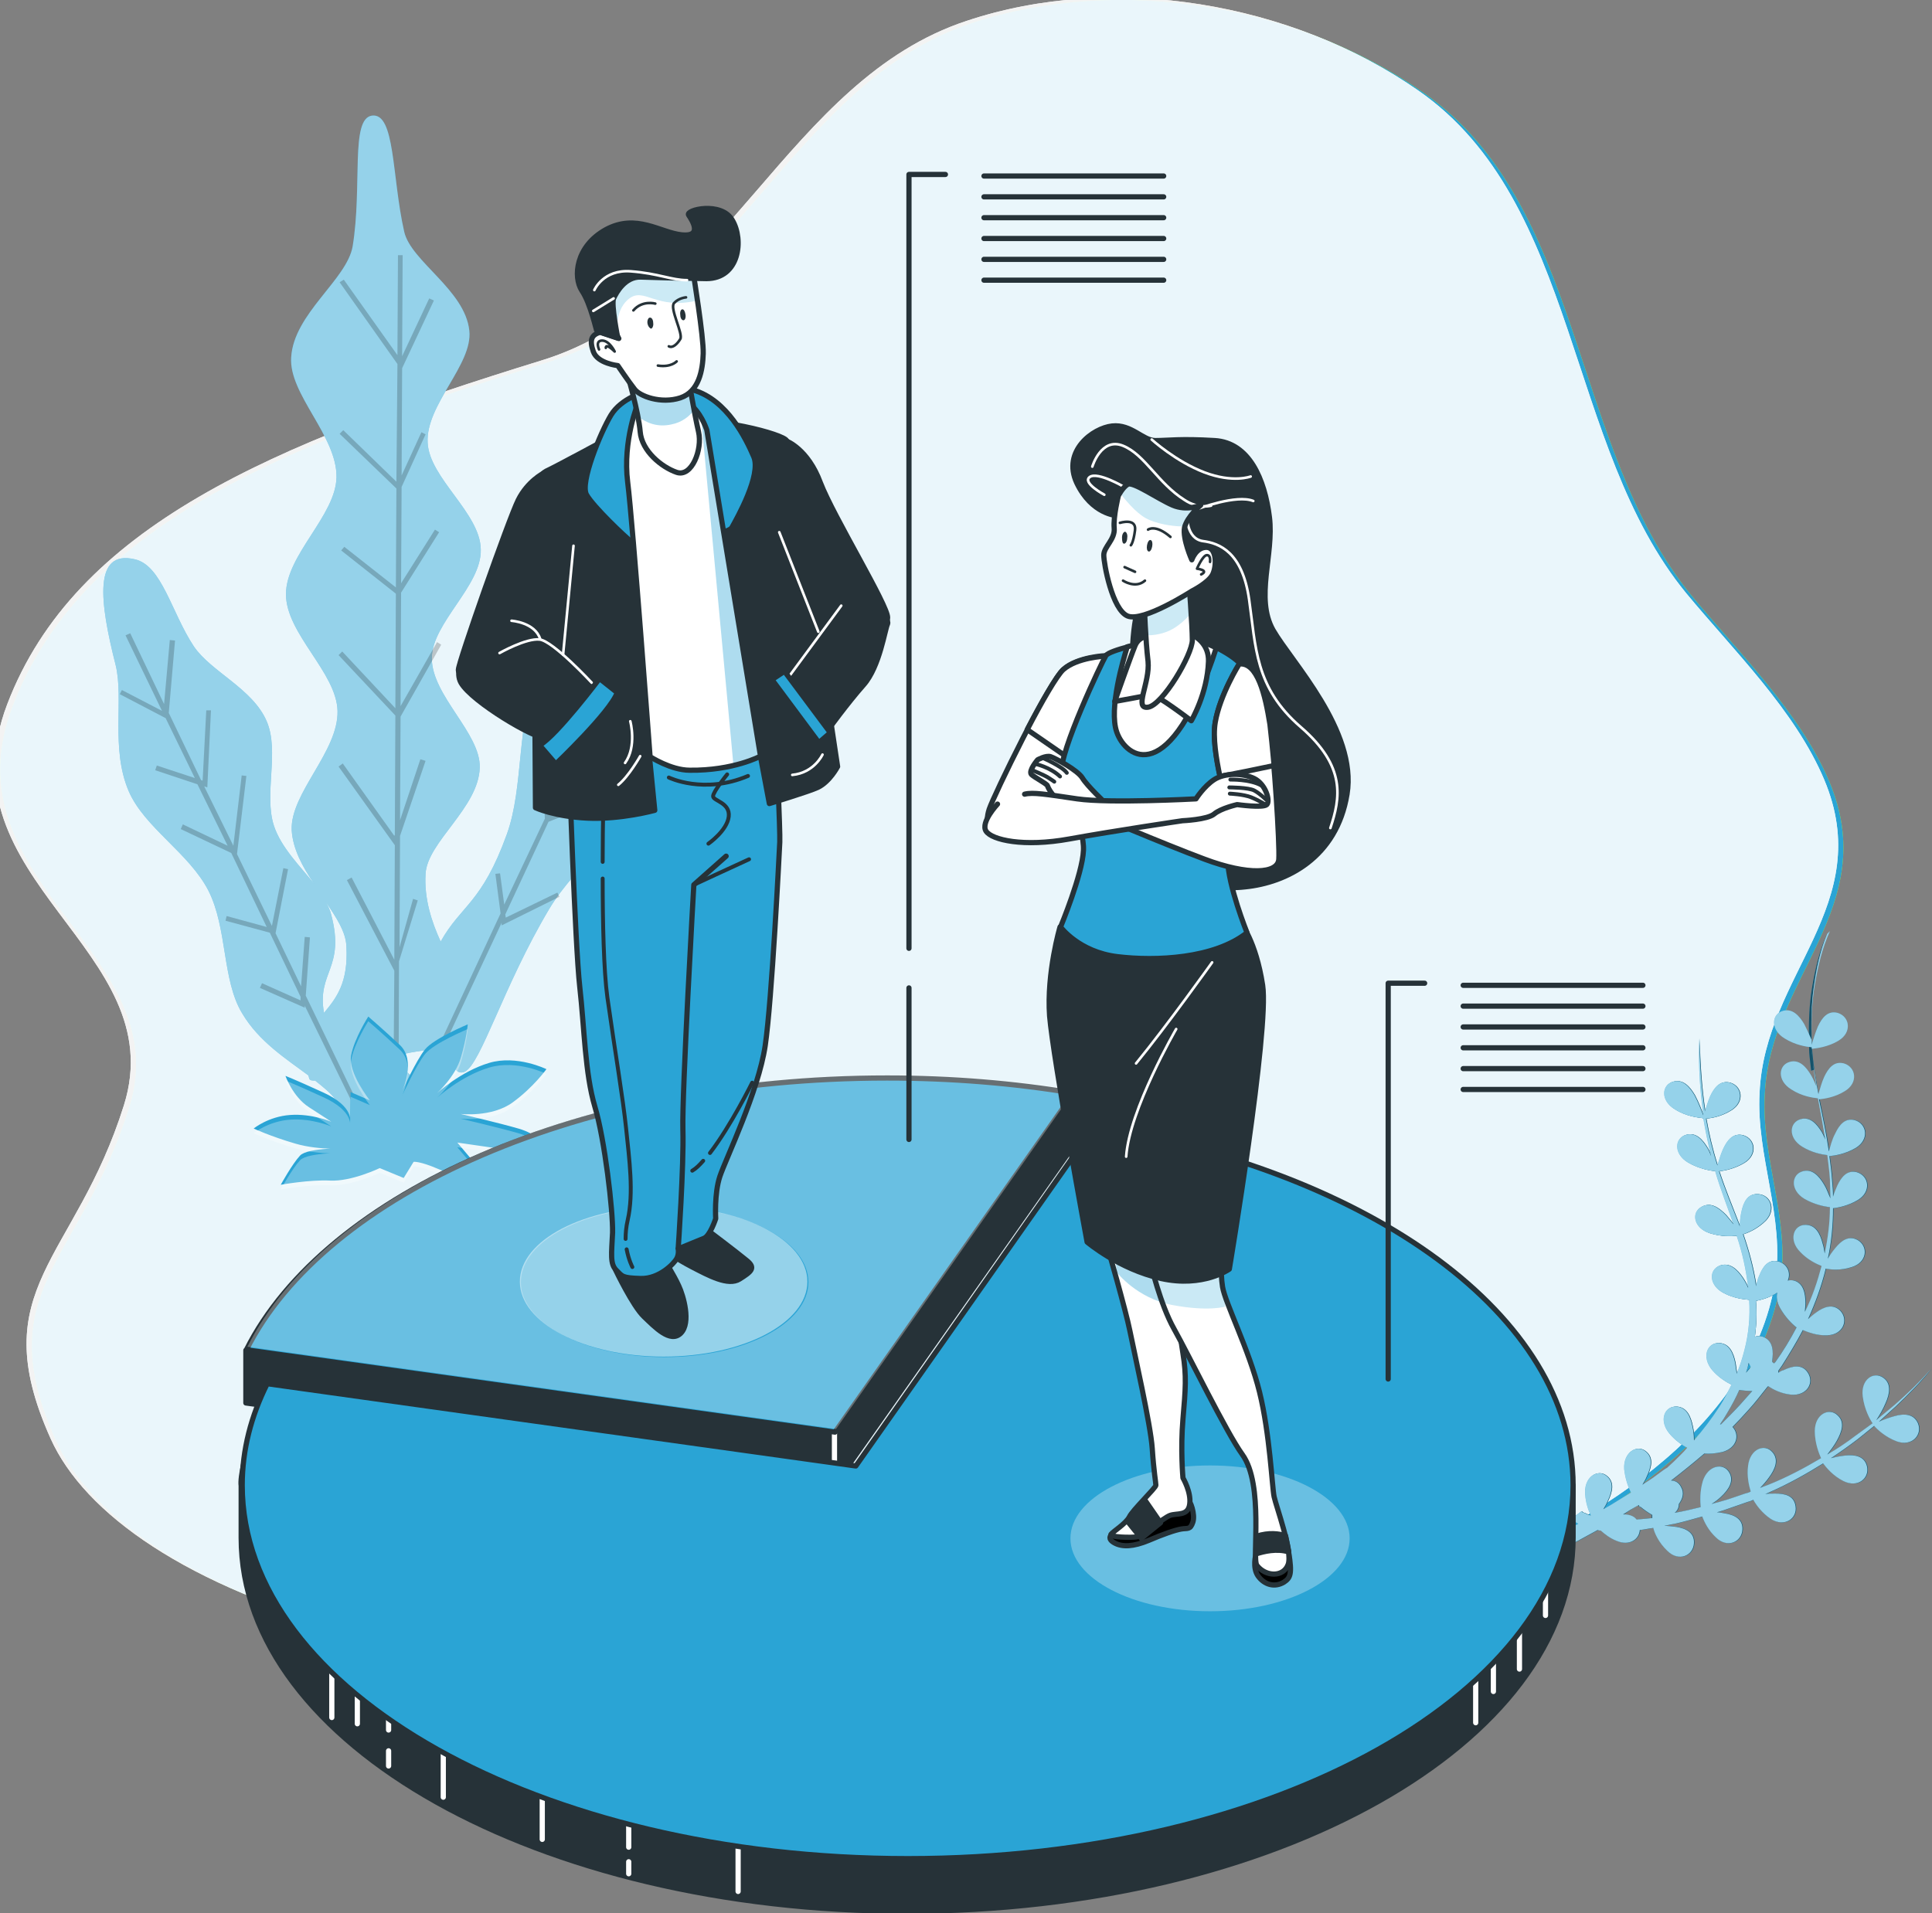 <?xml version="1.0" encoding="UTF-8"?> <svg xmlns="http://www.w3.org/2000/svg" xmlns:xlink="http://www.w3.org/1999/xlink" version="1.1" id="Capa_1" x="0px" y="0px" viewBox="0 0 370.9 367.4" style="enable-background:new 0 0 370.9 367.4;" xml:space="preserve"><rect x="0" y="0" width="370.9" height="367.4" fill="#808080" stroke="none"/> <style type="text/css"> .st0{fill:#C6FF00;} .st1{fill:#2AA4D5;} .st2{opacity:0.9;} .st3{fill:#FFFFFF;} .st4{opacity:0.5;fill:#FFFFFF;enable-background:new ;} .st5{opacity:0.2;} .st6{opacity:0.3;fill:#FFFFFF;enable-background:new ;} .st7{opacity:0.5;} .st8{fill:#263238;stroke:#263238;stroke-linecap:round;stroke-linejoin:round;} .st9{fill:none;stroke:#FFFFFF;stroke-linecap:round;stroke-linejoin:round;} .st10{fill:#2AA4D5;stroke:#263238;stroke-linecap:round;stroke-linejoin:round;} .st11{fill:none;stroke:#263238;stroke-linecap:round;stroke-linejoin:round;} .st12{stroke:#263238;stroke-linecap:round;stroke-linejoin:round;} .st13{clip-path:url(#SVGID_00000145762323262928967730000002334220035311147691_);} .st14{opacity:0.38;fill:#2AA4D5;enable-background:new ;} .st15{opacity:0.4;clip-path:url(#SVGID_00000132083113627287860820000006953564555741239945_);} .st16{opacity:0.62;fill:#2AA4D5;enable-background:new ;} .st17{fill:none;stroke:#FFFFFF;stroke-width:0.5;stroke-linecap:round;stroke-linejoin:round;} .st18{fill:#FFFFFF;stroke:#263238;stroke-linecap:round;stroke-linejoin:round;} .st19{opacity:0.39;clip-path:url(#SVGID_00000103954322772958159780000009897036523414611133_);} .st20{opacity:0.39;clip-path:url(#SVGID_00000141423496611139936070000006420748248556671364_);} .st21{fill:none;stroke:#263238;stroke-width:0.5;stroke-linecap:round;stroke-linejoin:round;} .st22{fill:#263238;} .st23{fill:none;stroke:#263238;stroke-width:0.75;stroke-linecap:round;stroke-linejoin:round;} .st24{clip-path:url(#SVGID_00000017478162513260594770000014372588869664351156_);} .st25{clip-path:url(#SVGID_00000138553407030111639030000012439310964056288166_);} .st26{opacity:0.39;clip-path:url(#SVGID_00000057139845218799879330000001545793795023001275_);} </style> <g> <g id="a"> </g> <g id="b"> <g id="c"> <g> <path class="st0" d="M351.2,150.1c-5.6-13.3-17.5-24.9-26.5-35.8c-23.2-28.3-20.5-75-51.4-96.5C249.1,0.9,214.8-4.9,186.6,4.4 c-34.6,11.4-46.2,54.3-81.6,65.2c-51.9,16-89.6,32-102.6,66s31.8,47,22.4,77s-27.1,35-14.1,64s79,56,196.9,43 c24.3-2.7,49.4-7.4,72.4-16c25.1-9.4,57.1-28.1,61.8-57.2c1.9-12.2-3.7-24-3-36.2C339.8,187.6,361.3,174.2,351.2,150.1 L351.2,150.1z"></path> <path class="st1" d="M351.2,150.1c-5.6-13.3-17.5-24.9-26.5-35.8c-23.2-28.3-20.5-75-51.4-96.5C249.1,0.9,214.8-4.9,186.6,4.4 c-34.6,11.4-46.2,54.3-81.6,65.2c-51.9,16-89.6,32-102.6,66s31.8,47,22.4,77s-27.1,35-14.1,64s79,56,196.9,43 c24.3-2.7,49.4-7.4,72.4-16c25.1-9.4,57.1-28.1,61.8-57.2c1.9-12.2-3.7-24-3-36.2C339.8,187.6,361.3,174.2,351.2,150.1 L351.2,150.1z"></path> </g> <g id="c_00000076604565493605813350000001586198355332125857_" class="st2"> <g> <path class="st3" d="M350.2,149.7c-5.6-13.3-17.5-24.9-26.5-35.8c-23.2-28.3-20.5-75-51.4-96.5C248.1,0.5,213.8-5.4,185.6,4 c-34.6,11.4-46.2,54.3-81.6,65.2c-51.9,16-89.6,32-102.6,66s31.8,47,22.4,77s-27.1,35-14.1,64s79,56,196.9,43 c24.3-2.7,49.4-7.4,72.4-16c25.1-9.4,57.1-28.1,61.8-57.2c1.9-12.2-3.7-24-3-36.2C338.8,187.1,360.3,173.7,350.2,149.7 L350.2,149.7z"></path> <path class="st3" d="M350.2,149.7c-5.6-13.3-17.5-24.9-26.5-35.8c-23.2-28.3-20.5-75-51.4-96.5C248.1,0.5,213.8-5.4,185.6,4 c-34.6,11.4-46.2,54.3-81.6,65.2c-51.9,16-89.6,32-102.6,66s31.8,47,22.4,77s-27.1,35-14.1,64s79,56,196.9,43 c24.3-2.7,49.4-7.4,72.4-16c25.1-9.4,57.1-28.1,61.8-57.2c1.9-12.2-3.7-24-3-36.2C338.8,187.1,360.3,173.7,350.2,149.7 L350.2,149.7z"></path> </g> </g> </g> <g id="d"> <g> <g> <path class="st1" d="M141.6,81.1c-5.1-5.7-12.3,6.8-20.2,21.8c-4.4,8.2-14,15.8-18.2,26c-4.1,10-2.6,22.2-5.9,31.3 c-4.8,13.3-8.8,13.6-12.7,20.6c-1.7-3.7-3.2-8.2-2.9-13c0.3-6.1,10.2-12.7,10.4-20.4c0.2-6.6-9.2-13.8-9.2-21 c0-6.8,9.6-13.9,9.4-20.9c-0.1-7-9.9-13.7-10.2-20.5c-0.4-7.3,8.7-15,8-21.5c-0.8-7.8-11.2-13.3-12.5-19 c-2.4-10.6-1.7-22.9-6.2-22.3c-4.2,0.6-1.8,13.5-3.7,25.1c-1.1,6.4-11.3,12.9-11.8,21.3c-0.5,7.1,8.8,15.1,8.7,23 c-0.1,7.4-9.7,14.9-9.7,22.5c0,7.6,9.7,15,9.9,22.4c0.2,7.8-9.1,15.8-8.8,22.9c0.2,3.6,2.1,7.1,4.3,10.3 c-2.7-3.4-6.3-6.9-7.7-11.1c-2-6.1,1.1-14.3-1.4-20.1c-2.7-6.3-10.7-9.5-14-14.4c-4.3-6.5-6.1-15.5-11.3-16.7 c-8-1.9-6.8,8.1-3.7,20.3c1.6,6.5-1,16,2.5,24.2c3,7,11.6,11.9,15.3,19.1c3.7,7.3,2.6,17.2,6.5,23.6c3.2,5.4,8.4,8.7,12.7,11.9 l0.2,0.7c0.2,0.3,0.6,0.3,1.1,0.3c1.5,1.2,2.9,2.3,3.9,3.6c2.2,2.7-0.2,8.5,1.2,9.8c3.8,3.5,4,0.4,3.8-3 c-0.1-1.9,4.3-5.4,4.1-8.3c0.3-0.4,0.6-0.8,0.8-0.8c1.5-0.5,8.4,4.8,9.3,2.8c0.7-1.4-7.7-6.5-7.2-8.4c0.3-1.3,6.2-1.4,9-2.2 c0.1,0.1,0.2,0.1,0.2,0.2c0.8,1,1.2,5.6,3.6,4.6c3.1-1.4,7.4-16.4,16.2-31.2c5.3-8.9,16-16.4,21.2-26.9 c5.2-10.6,4.6-23.6,7.9-33.2C139.5,99.6,146.2,86.2,141.6,81.1L141.6,81.1z M66.5,181.7c0.4,7.1-2,10-4.3,12.8 c-1.4-7.9,4.1-8.5,1.4-18.8c-0.2-0.9-0.6-1.7-1.1-2.6C64.5,176.1,66.4,178.9,66.5,181.7z M70.1,205.4c0.3,0.3,0.3,0.8,0.2,1.4 c-0.9-0.4-1.8-0.8-2.6-1.3C68.8,205.2,69.8,205.1,70.1,205.4z"></path> <path class="st4" d="M141.6,81.1c-5.1-5.7-12.3,6.8-20.2,21.8c-4.4,8.2-14,15.8-18.2,26c-4.1,10-2.6,22.2-5.9,31.3 c-4.8,13.3-8.8,13.6-12.7,20.6c-1.7-3.7-3.2-8.2-2.9-13c0.3-6.1,10.2-12.7,10.4-20.4c0.2-6.6-9.2-13.8-9.2-21 c0-6.8,9.6-13.9,9.4-20.9c-0.1-7-9.9-13.7-10.2-20.5c-0.4-7.3,8.7-15,8-21.5c-0.8-7.8-11.2-13.3-12.5-19 c-2.4-10.6-1.7-22.9-6.2-22.3c-4.2,0.6-1.8,13.5-3.7,25.1c-1.1,6.4-11.3,12.9-11.8,21.3c-0.5,7.1,8.8,15.1,8.7,23 c-0.1,7.4-9.7,14.9-9.7,22.5c0,7.6,9.7,15,9.9,22.4c0.2,7.8-9.1,15.8-8.8,22.9c0.2,3.6,2.1,7.1,4.3,10.3 c-2.7-3.4-6.3-6.9-7.7-11.1c-2-6.1,1.1-14.3-1.4-20.1c-2.7-6.3-10.7-9.5-14-14.4c-4.3-6.5-6.1-15.5-11.3-16.7 c-8-1.9-6.8,8.1-3.7,20.3c1.6,6.5-1,16,2.5,24.2c3,7,11.6,11.9,15.3,19.1c3.7,7.3,2.6,17.2,6.5,23.6c3.2,5.4,8.4,8.7,12.7,11.9 l0.2,0.7c0.2,0.3,0.6,0.3,1.1,0.3c1.5,1.2,2.9,2.3,3.9,3.6c2.2,2.7-0.2,8.5,1.2,9.8c3.8,3.5,4,0.4,3.8-3 c-0.1-1.9,4.3-5.4,4.1-8.3c0.3-0.4,0.6-0.8,0.8-0.8c1.5-0.5,8.4,4.8,9.3,2.8c0.7-1.4-7.7-6.5-7.2-8.4c0.3-1.3,6.2-1.4,9-2.2 c0.1,0.1,0.2,0.1,0.2,0.2c0.8,1,1.2,5.6,3.6,4.6c3.1-1.4,7.4-16.4,16.2-31.2c5.3-8.9,16-16.4,21.2-26.9 c5.2-10.6,4.6-23.6,7.9-33.2C139.5,99.6,146.2,86.2,141.6,81.1L141.6,81.1z M66.5,181.7c0.4,7.1-2,10-4.3,12.8 c-1.4-7.9,4.1-8.5,1.4-18.8c-0.2-0.9-0.6-1.7-1.1-2.6C64.5,176.1,66.4,178.9,66.5,181.7z M70.1,205.4c0.3,0.3,0.3,0.8,0.2,1.4 c-0.9-0.4-1.8-0.8-2.6-1.3C68.8,205.2,69.8,205.1,70.1,205.4z"></path> <g class="st5"> <polygon points="80.2,172.9 79.3,172.6 76.7,181.9 76.8,160.5 81.7,146.1 80.7,145.8 76.8,157.5 76.9,137.6 84.7,123.8 83.9,123.3 76.9,135.6 77,113.8 84.3,102.2 83.5,101.7 77,112 77.1,93.5 81.7,83.4 80.9,83 77.1,91.3 77.2,70.7 83.3,57.7 82.4,57.3 77.2,68.4 77.3,49 76.4,49 76.3,68.2 66,53.7 65.2,54.2 76.3,69.9 76.1,92.5 65.9,82.6 65.2,83.3 76.1,93.8 76,112.8 66.1,105 65.5,105.7 76,114 75.9,136 65.7,125.1 65,125.8 75.9,137.4 75.8,160.3 75.7,160.5 65.8,146.6 65,147.2 75.8,162.3 75.7,184.3 67.5,168.5 66.6,169 75.7,186.4 75.5,213.3 76.5,213.3 76.6,184.6 "></polygon> <polygon points="131.3,120.1 130.9,119.3 121,124.3 125.9,113.6 137.1,106.3 136.6,105.5 126.7,111.9 135,94.2 134.1,93.8 126.8,109.5 128.6,92.6 127.7,92.4 125.5,112.2 120.2,123.7 120.8,106.3 119.8,106.2 119.2,125.9 113.1,138.9 111.4,126.7 110.4,126.8 112.4,140.4 105.4,155.3 104.8,140.4 103.9,140.4 104.6,157.2 96.8,173.7 96,167.7 95.1,167.8 96.1,175.4 83.7,202 84.5,202.4 96.3,177.2 96.3,177.7 107.4,172.2 107,171.4 97.1,176.2 97,175.6 105.3,157.8 115.9,153.6 115.5,152.7 105.9,156.6 113.4,140.5 125.5,134.3 125,133.5 114,139.1 120.3,125.7 "></polygon> <polygon points="59.5,180 58.5,179.9 57.8,189.4 52.9,179.2 55.3,166.9 54.4,166.7 52.2,177.8 45.5,164 47.3,149 46.4,148.9 44.8,162.4 39.2,151 39.8,151.2 40.5,136.4 39.6,136.4 38.9,149.9 38.6,149.8 32.4,136.9 33.6,123 32.6,122.9 31.5,135.2 25,121.6 24.1,122 31.1,136.5 23.4,132.5 23,133.3 31.8,137.9 37.4,149.4 30.1,147 29.8,147.9 37.9,150.6 43.7,162.4 35.1,158.3 34.7,159.2 44.4,163.8 51.2,178 43.5,175.9 43.3,176.8 51.8,179.1 57.7,191.4 57.7,192.1 50.3,188.8 49.9,189.7 58.5,193.5 58.5,193.1 69.9,216.4 70.7,216 58.7,191.2 "></polygon> </g> </g> <path class="st1" d="M67.2,215.4c0,0,0.8-2.9-5.1-5.6s-7.3-3.2-7.3-3.2s1.4,4,4.5,6s4.3,2.8,4.3,2.8s-3.7-1.6-7.9-1.3 c-4.2,0.3-7,2.6-7,2.6s3.2,1.5,8,2.9s10.1,0.9,10.1,0.9s-7.7-0.2-9.2,1.4s-3.7,5.6-3.7,5.6s5.5-1,9.5-0.8 c4.1,0.2,9.5-2.4,9.5-2.4l4.6,1.9l1.9-3.1c0,0,1.1-0.2,4.8,1.4c3.7,1.6,10.5,3.1,10.5,3.1l-6.9-8.2c0,0,3.5,0.5,6.9,1 c3.5,0.5,9.1-0.9,9.1-0.9s-0.5-1.7-4.3-2.8c-3.8-1.1-11.1-2.8-11.1-2.8s6,0.7,10-2.2s6.5-6.4,6.5-6.4s-5.7-2.8-11-1.2 c-5.4,1.6-10,5.8-10,5.8s3.5-3.1,4.6-6.9s1.3-6.3,1.3-6.3s-6.5,2.7-8.2,4.8s-4.4,8-4.4,8s2.8-5.9-0.5-8.9c-3.2-3-6-5.4-6-5.4 s-2.7,4.2-3.3,7.5c-0.6,3.3,3.6,8.6,3.6,8.6l-3.7-1.6L67.2,215.4L67.2,215.4z"></path> <path class="st6" d="M67.2,216.3c0,0,0.8-2.9-5.1-5.6s-7.3-3.2-7.3-3.2s1.4,4,4.5,6s4.3,2.8,4.3,2.8s-3.7-1.6-7.9-1.3 c-4.2,0.3-7,2.6-7,2.6s3.2,1.5,8,2.9s10.1,0.9,10.1,0.9s-7.7-0.2-9.2,1.4s-3.7,5.6-3.7,5.6s5.5-1,9.5-0.8 c4.1,0.2,9.5-2.4,9.5-2.4l4.6,1.9l1.9-3.1c0,0,1.1-0.2,4.8,1.4c3.7,1.6,10.5,3.1,10.5,3.1l-6.9-8.2c0,0,3.5,0.5,6.9,1 c3.5,0.5,9.1-0.9,9.1-0.9s-0.5-1.7-4.3-2.8c-3.8-1.1-11.1-2.8-11.1-2.8s6,0.7,10-2.2s6.5-6.4,6.5-6.4s-5.7-2.8-11-1.2 c-5.4,1.6-10,5.8-10,5.8s3.5-3.1,4.6-6.9s1.3-6.3,1.3-6.3s-6.5,2.7-8.2,4.8s-4.4,8-4.4,8s2.8-5.9-0.5-8.9c-3.2-3-6-5.4-6-5.4 s-2.7,4.2-3.3,7.5c-0.6,3.3,3.6,8.6,3.6,8.6l-3.7-1.6L67.2,216.3L67.2,216.3z"></path> </g> <g> <g> <path class="st1" d="M347.7,205.6c-0.1-0.9-0.2-1.8-0.3-2.7s-0.1-1.8-0.1-2.7c-0.1-3.6,0-7.2,0.6-10.7c0.6-3.5,1.4-7,2.9-10.3 c-1.4,3.3-2.1,6.8-2.6,10.3c-0.5,3.5-0.5,7.1-0.4,10.6c0.3,7.1,2.4,13.9,3.4,21c0.3-1,0.6-2.3,1.2-3.4c0.8-1.7,1.9-3.1,3.8-2.6 c2.3,0.7,2.8,3.7,0.2,5.3c-2,1.2-4.1,1.5-5.1,1.6c0.2,1.5,0.4,3,0.5,4.5c0.1,1.1,0.2,2.2,0.2,3.3c0.2-0.7,0.5-1.4,0.8-2.1 c0.8-1.7,1.9-3.1,3.8-2.6c2.3,0.7,2.8,3.7,0.2,5.3c-1.8,1.1-3.8,1.5-4.8,1.6c0,3.2-0.3,6.5-1,9.7c0.4-0.7,0.9-1.4,1.4-2 c1.2-1.5,2.6-2.5,4.3-1.6c2.1,1.2,1.9,4.3-1.1,5.2c-2.1,0.7-4,0.5-5,0.3c-0.8,3.3-2,6.6-3.4,9.7c0.5-0.4,1-0.9,1.6-1.3 c1.5-1.1,3.2-1.7,4.6-0.3c1.6,1.7,0.6,4.6-2.5,4.7c-2,0.1-3.7-0.6-4.7-1c-1.2,2.3-2.6,4.6-4,6.8c-0.2,0.3-0.5,0.7-0.7,1 c0,0.1,0,0.2,0,0.4c0.3-0.2,0.6-0.4,1-0.5c1.7-0.8,3.5-1.2,4.6,0.4c1.4,2-0.1,4.6-3.2,4.3c-1.9-0.2-3.4-1-4.3-1.6 c-0.1,0-0.1,0-0.2,0.1c-1.2,1.5-2.4,3.1-3.7,4.5c-1,1.1-2,2.2-3,3.2c1.4,1.5,0.9,4-1.9,4.8c-1.3,0.3-2.5,0.4-3.5,0.3 c-2.1,1.8-4.2,3.5-6.4,5.2c0.8,0,1.5,0.4,1.9,1.2c0.7,1.2,0.3,2.3-0.4,3.3c0,0.7-0.3,1.3-0.8,1.7c1.7-0.3,3.4-0.7,5-1.1 c-0.1-1.1-0.2-3,0.4-5c1-3.1,4-3.6,5.1-1.6c0.9,1.6-0.1,3.2-1.6,4.6c-0.5,0.5-1.2,1-1.8,1.4c0.6-0.2,1.2-0.3,1.8-0.5 c1.5-0.4,3.1-1,4.6-1.5c0.4-0.1,0.8-0.2,1.1-0.4c-0.3-1-0.8-2.9-0.5-5c0.4-3.2,3.2-4.3,4.7-2.5c1.2,1.4,0.5,3.2-0.7,4.8 c-0.5,0.7-1.1,1.4-1.7,2l1.6-0.6c3.5-1.4,6.9-3.2,10.1-5.1c-0.4-0.9-1.2-2.9-1.2-5.2c0-3.3,2.8-4.6,4.4-3 c1.4,1.3,0.8,3.1-0.2,4.9c-0.5,0.9-1.2,1.8-1.8,2.6c1.9-1.1,3.7-2.3,5.4-3.6c1.1-0.8,2.2-1.6,3.3-2.4c-0.5-0.7-1.6-2.7-1.9-5.2 c-0.4-3.2,2.1-4.9,4-3.5c1.5,1.1,1.2,3,0.4,4.8c-0.5,1.2-1.2,2.4-1.8,3.3c1.2-1,2.4-2,3.6-3c2.4-2.1,4.8-4.4,6.9-6.8 c-2,2.5-4.3,4.8-6.7,7.1c-1.1,1-2.2,2-3.3,3c0.9-0.4,2-0.8,3.1-1.1c1.8-0.5,3.6-0.4,4.4,1.4c0.9,2.2-1.1,4.5-4,3.5 c-2.2-0.8-3.8-2.3-4.4-3c-1,0.8-2.1,1.7-3.1,2.5c-1.7,1.3-3.4,2.5-5.2,3.7c0.8-0.2,1.8-0.4,2.7-0.5c1.9-0.2,3.7,0.1,4.2,2 c0.6,2.3-1.7,4.3-4.5,2.9c-2-1-3.3-2.6-3.9-3.4c-3.2,2-6.6,3.9-10,5.4l-1.1,0.5c0.6-0.1,1.3-0.1,1.9-0.1c1.9,0,3.6,0.4,3.9,2.4 c0.4,2.4-2.1,4.1-4.7,2.5c-1.8-1.2-2.9-2.8-3.4-3.7c-0.4,0.2-0.7,0.3-1.1,0.4c-1.5,0.5-3.1,1.1-4.6,1.6 c-0.4,0.1-0.9,0.3-1.3,0.4c0.5,0,1,0.1,1.5,0.2c1.9,0.3,3.5,1.1,3.4,3.1c-0.1,2.4-2.9,3.7-5.1,1.5c-1.4-1.3-2.2-2.9-2.6-4 c-1.8,0.5-3.5,1-5.3,1.4c-0.7,0.1-1.4,0.3-2,0.4c0.7,0,1.5,0.1,2.3,0.2c1.9,0.3,3.5,1.1,3.4,3.1c-0.1,2.4-2.9,3.7-5.1,1.5 c-1.7-1.6-2.5-3.5-2.7-4.4c-0.9,0.1-1.7,0.3-2.6,0.4c-0.1,1.8-2,3.1-4.4,2.1c-1.3-0.5-2.3-1.3-3.1-2c-0.2,0-0.4,0-0.5-0.1h-0.1 c-5,2.8-10.1,5.4-15.3,7.7c-3.3,1.5-6.6,2.8-10,4.1c-3.4,1.3-6.8,2.4-10.3,3.5l-0.9-3.5c3.3-0.9,6.7-2,10.1-3.2 c3.3-1.2,6.6-2.5,9.9-3.8c4.3-1.8,8.6-3.8,12.8-6h0c-0.2-0.1-0.4-0.2-0.6-0.4c-0.2-0.2-0.4-0.3-0.7-0.6l1.9-1.4c0,0,0,0,0,0 l0,0l0,0l0.1,0.1c0.1,0.1,0.3,0.2,0.4,0.2c0.3,0.1,0.6,0.3,0.9,0.4l0.4,0.1c-0.5-1-1-2.5-1.1-4.2c-0.2-3.2,2.4-4.8,4.1-3.4 c1.5,1.2,1.1,3,0.2,4.9c-0.2,0.5-0.5,1-0.8,1.5c0.5-0.3,0.9-0.5,1.4-0.8c1.3-0.8,2.6-1.6,3.9-2.4c-0.5-1-1.1-2.6-1.3-4.5 c-0.2-3.2,2.4-4.8,4.1-3.4c1.5,1.2,1.1,3,0.2,4.9c-0.2,0.5-0.5,1-0.8,1.5c0.9-0.6,1.9-1.2,2.8-1.9c0.7-0.5,1.3-1,2-1.4 c0.9-0.8,1.7-1.6,2.5-2.4c0.5-0.5,0.9-0.9,1.3-1.4c-1-0.5-2.3-1.4-3.4-2.7c-2.1-2.5-1-5.3,1.3-5.2c1.9,0.1,2.7,1.8,3.1,3.8 c0.2,0.9,0.3,1.8,0.3,2.7c1.8-2.1,3.4-4.2,4.9-6.5c0.9-1.4,1.6-2.8,2.3-4.2c-1-0.5-2.5-1.4-3.7-2.8c-2.1-2.5-1-5.3,1.3-5.2 c1.9,0.1,2.7,1.8,3.1,3.8c0.1,0.7,0.2,1.4,0.3,2.1c0.6-1.5,1.1-3,1.5-4.6c0.8-3.1,1.1-6.3,0.9-9.6c-1.1-0.1-3-0.3-4.9-1.3 c-2.9-1.5-2.9-4.5-0.7-5.3c1.8-0.6,3.2,0.7,4.3,2.3c0.4,0.6,0.8,1.3,1.1,2c0,0,0,0,0-0.1c-0.4-3.4-1.1-6.6-2.2-9.9 c-1,0.1-3,0.2-5.2-0.5c-3.1-1-3.6-4-1.5-5.1c1.7-0.9,3.2,0.2,4.6,1.6c0.5,0.6,1,1.2,1.5,1.8c-1.2-3.4-2.5-6.7-3.5-10.1l0,0 l0-0.1c-0.9-0.1-3.1-0.4-5.3-1.7c-2.8-1.7-2.5-4.7-0.3-5.3c1.8-0.5,3.1,0.9,4.1,2.6c0.3,0.5,0.5,1,0.7,1.5 c-0.6-2.4-1.1-4.8-1.5-7.2c-0.1,0-0.2,0-0.2,0c0,0,0-0.1,0-0.1c-0.8-0.1-3.1-0.3-5.3-1.7c-2.8-1.7-2.5-4.7-0.3-5.3 c1.8-0.5,3.1,0.9,4.1,2.6c0.7,1.3,1.3,2.9,1.7,3.9c-0.1-0.9-0.2-1.8-0.3-2.6c-0.5-4.1-0.6-8.1-0.5-12.2c0.1,4.7,0.4,9.4,1.1,14 c0.3-0.9,0.6-2,1-2.9c0.8-1.7,1.9-3.1,3.8-2.6c2.3,0.7,2.8,3.7,0.2,5.3c-1.9,1.2-3.8,1.5-4.8,1.6c0.5,2.9,1.2,5.9,2.1,8.7 c0,0.1,0.1,0.2,0.1,0.3c0.3-1,0.6-2.1,1.1-3.2c0.8-1.7,1.9-3.1,3.8-2.6c2.3,0.7,2.8,3.7,0.2,5.3c-1.8,1.1-3.8,1.5-4.8,1.6 c1.1,3.4,2.5,6.7,3.8,10.1c0.1,0.2,0.1,0.3,0.2,0.5c0-0.9,0.1-1.9,0.3-2.8c0.4-1.9,1.2-3.5,3.1-3.4c2.4,0.1,3.6,2.9,1.5,5.1 c-1.5,1.5-3.3,2.3-4.3,2.6c1.1,3.2,2,6.5,2.5,9.9c0,0,0,0.1,0,0.1c0.2-0.7,0.3-1.4,0.6-2c0.7-1.8,1.7-3.2,3.6-2.8 c1.7,0.4,2.6,2.1,1.9,3.7c0.4-0.1,0.8-0.1,1.2,0c1.8,0.5,2.2,2.4,2.2,4.4c0,0.5-0.1,1-0.1,1.6c1.4-2.8,2.4-5.8,3.2-8.8 c-1-0.4-2.7-1.2-4.1-2.7c-2.3-2.3-1.3-5.2,1-5.2c1.9,0,2.8,1.6,3.3,3.6c0.2,0.6,0.3,1.3,0.4,1.9c0.6-2.9,1-5.9,1-8.9 c-1-0.1-3-0.5-4.9-1.6c-2.8-1.7-2.5-4.7-0.3-5.3c1.8-0.5,3.1,0.9,4.1,2.6c0.5,0.8,0.8,1.8,1.2,2.6c0-1.2-0.1-2.4-0.1-3.6 c-0.1-1.6-0.3-3.1-0.5-4.7c-1.1-0.1-3-0.5-4.8-1.6c-2.8-1.7-2.5-4.7-0.3-5.3c1.8-0.5,3.1,0.9,4.1,2.6c0.2,0.4,0.4,0.8,0.6,1.3 c-0.4-2.7-0.9-5.4-1.4-8.1c-0.3-1.8-0.6-3.5-0.8-5.3L347.7,205.6z M336.2,262.5c-0.1-0.2-0.2-0.5-0.4-0.8 c-0.2,0.6-0.4,1.2-0.6,1.8c0.2-0.2,0.4-0.5,0.6-0.7C336,262.7,336.1,262.6,336.2,262.5L336.2,262.5z M317.1,291.5 c0-0.2,0-0.4,0-0.6c-0.9-0.5-1.7-1.1-2.3-1.6c0,0-0.1,0.1-0.1,0.1l-0.2-0.4c-1,0.6-1.9,1.2-2.9,1.9c1,0,2,0.2,2.6,1 C315.1,291.7,316.1,291.6,317.1,291.5L317.1,291.5z M331.6,271.3c-0.4,0.7-0.9,1.5-1.4,2.2c0.1,0,0.1,0,0.2,0 c1.2-1.2,2.5-2.5,3.6-3.7c0.8-0.9,1.6-1.8,2.4-2.7c-1,0-1.9-0.1-2.5-0.2C333.3,268.3,332.5,269.8,331.6,271.3L331.6,271.3z M341.7,251.1c-0.6-1.1-0.7-2.1-0.5-2.9c-1.5,1-3.1,1.4-4.1,1.6c0.2,2.3,0.1,4.6-0.2,6.9c0.5-0.2,1.2-0.2,1.8,0.1 c1.7,0.8,1.8,2.7,1.5,4.6c0,0,0,0.1,0,0.1c0,0,0.1,0,0.1,0.1c0.1,0.1,0.2,0.1,0.3,0.2c0.1-0.1,0.1-0.2,0.2-0.2 c1.5-2.1,2.9-4.4,4.1-6.7C344,254.2,342.7,252.9,341.7,251.1L341.7,251.1z"></path> <path class="st1" d="M350.8,179.3c-1.4,3.3-2.1,6.8-2.6,10.3c-0.5,3.5-0.5,7.1-0.4,10.6c0,0.1,0,0.3,0,0.4 c0.3-1,0.7-2.3,1.2-3.5c0.8-1.7,1.9-3.1,3.8-2.6c2.3,0.7,2.8,3.7,0.2,5.3c-2.1,1.3-4.4,1.5-5.2,1.6c0.2,2.9,0.7,5.8,1.3,8.7 c0.3-1,0.6-2.2,1.1-3.3c0.8-1.7,1.9-3.1,3.8-2.6c2.3,0.7,2.8,3.7,0.2,5.3c-1.9,1.2-4,1.5-5,1.6c0.7,3.3,1.4,6.6,1.9,10 c0.3-1,0.6-2.3,1.2-3.4c0.8-1.7,1.9-3.1,3.8-2.6c2.3,0.7,2.8,3.7,0.2,5.3c-2,1.2-4.1,1.5-5.1,1.6c0.2,1.5,0.4,3,0.5,4.5 c0.1,1.1,0.2,2.2,0.2,3.3c0.2-0.7,0.5-1.4,0.8-2.1c0.8-1.7,1.9-3.1,3.8-2.6c2.3,0.7,2.8,3.7,0.2,5.3c-1.8,1.1-3.8,1.5-4.8,1.6 c0,3.2-0.3,6.5-1,9.7c0.4-0.7,0.9-1.4,1.4-2c1.2-1.5,2.6-2.5,4.3-1.6c2.1,1.2,1.9,4.3-1.1,5.2c-2.1,0.7-4,0.5-5,0.3 c-0.8,3.3-2,6.6-3.4,9.7c0.5-0.4,1-0.9,1.6-1.3c1.5-1.1,3.2-1.7,4.6-0.3c1.6,1.7,0.6,4.6-2.5,4.7c-2,0.1-3.7-0.6-4.7-1 c-1.2,2.3-2.6,4.6-4,6.8c-0.2,0.3-0.5,0.7-0.7,1c0,0.1,0,0.2,0,0.4c0.3-0.2,0.6-0.4,1-0.5c1.7-0.8,3.5-1.2,4.6,0.4 c1.4,2-0.1,4.6-3.2,4.3c-1.9-0.2-3.4-1-4.3-1.6c-0.1,0-0.1,0-0.2,0.1c-1.2,1.5-2.4,3.1-3.7,4.5c-1,1.1-2,2.2-3,3.2 c1.4,1.5,0.9,4-1.9,4.8c-1.3,0.3-2.5,0.4-3.5,0.3c-2.1,1.8-4.2,3.5-6.4,5.2c0.8,0,1.5,0.4,1.9,1.2c0.7,1.2,0.3,2.3-0.4,3.3 c0,0.7-0.3,1.3-0.8,1.7c1.7-0.3,3.4-0.7,5-1.1c-0.1-1.1-0.2-3,0.4-5c1-3.1,4-3.6,5.1-1.6c0.9,1.6-0.1,3.2-1.6,4.6 c-0.5,0.5-1.2,1-1.8,1.4c0.6-0.2,1.2-0.3,1.8-0.5c1.5-0.4,3.1-1,4.6-1.5c0.4-0.1,0.8-0.2,1.1-0.4c-0.3-1-0.8-2.9-0.5-5 c0.4-3.2,3.2-4.3,4.7-2.5c1.2,1.4,0.5,3.2-0.7,4.8c-0.5,0.7-1.1,1.4-1.7,2l1.6-0.6c3.5-1.4,6.9-3.2,10.1-5.1 c-0.4-0.9-1.2-2.9-1.2-5.2c0-3.3,2.8-4.6,4.4-3c1.4,1.3,0.8,3.1-0.2,4.9c-0.5,0.9-1.2,1.8-1.8,2.6c1.9-1.1,3.7-2.3,5.4-3.6 c1.1-0.8,2.2-1.6,3.3-2.4c-0.5-0.7-1.6-2.7-1.9-5.2c-0.4-3.2,2.1-4.9,4-3.5c1.5,1.1,1.2,3,0.4,4.8c-0.5,1.2-1.2,2.4-1.8,3.3 c1.2-1,2.4-2,3.6-3c2.4-2.1,4.8-4.4,6.9-6.8c-2,2.5-4.3,4.8-6.7,7.1c-1.1,1-2.2,2-3.3,3c0.9-0.4,2-0.8,3.1-1.1 c1.8-0.5,3.6-0.4,4.4,1.4c0.9,2.2-1.1,4.5-4,3.5c-2.2-0.8-3.8-2.3-4.4-3c-1,0.8-2.1,1.7-3.1,2.5c-1.7,1.3-3.4,2.5-5.2,3.7 c0.8-0.2,1.8-0.4,2.7-0.5c1.9-0.2,3.7,0.1,4.2,2c0.6,2.3-1.7,4.3-4.5,2.9c-2-1-3.3-2.6-3.9-3.4c-3.2,2-6.6,3.9-10,5.4l-1.1,0.5 c0.6-0.1,1.3-0.1,1.9-0.1c1.9,0,3.6,0.4,3.9,2.4c0.4,2.4-2.1,4.1-4.7,2.5c-1.8-1.2-2.9-2.8-3.4-3.7c-0.4,0.2-0.7,0.3-1.1,0.4 c-1.5,0.5-3.1,1.1-4.6,1.6c-0.4,0.1-0.9,0.3-1.3,0.4c0.5,0,1,0.1,1.5,0.2c1.9,0.3,3.5,1.1,3.4,3.1c-0.1,2.4-2.9,3.7-5.1,1.5 c-1.4-1.3-2.2-2.9-2.6-4c-1.8,0.5-3.5,1-5.3,1.4c-0.7,0.1-1.4,0.3-2,0.4c0.7,0,1.5,0.1,2.3,0.2c1.9,0.3,3.5,1.1,3.4,3.1 c-0.1,2.4-2.9,3.7-5.1,1.5c-1.7-1.6-2.5-3.5-2.7-4.4c-0.9,0.1-1.7,0.3-2.6,0.4c-0.1,1.8-2,3.1-4.4,2.1c-1.3-0.5-2.3-1.3-3.1-2 c-0.2,0-0.4,0-0.5-0.1h-0.1c-5,2.8-10.1,5.4-15.3,7.7c-3.3,1.5-6.6,2.8-10,4.1c-3.4,1.3-6.8,2.4-10.3,3.5l-0.9-3.5 c3.3-0.9,6.7-2,10.1-3.2c3.3-1.2,6.6-2.5,9.9-3.8c4.3-1.8,8.6-3.8,12.8-6h0c-0.2-0.1-0.4-0.2-0.6-0.4c-0.2-0.2-0.4-0.3-0.7-0.6 l1.9-1.4c0,0,0,0,0,0l0,0l0,0l0.1,0.1c0.1,0.1,0.3,0.2,0.4,0.2c0.3,0.1,0.6,0.3,0.9,0.4l0.4,0.1c-0.5-1-1-2.5-1.1-4.2 c-0.2-3.2,2.4-4.8,4.1-3.4c1.5,1.2,1.1,3,0.2,4.9c-0.2,0.5-0.5,1-0.8,1.5c0.5-0.3,0.9-0.5,1.4-0.8c1.3-0.8,2.6-1.6,3.9-2.4 c-0.5-1-1.1-2.6-1.3-4.5c-0.2-3.2,2.4-4.8,4.1-3.4c1.5,1.2,1.1,3,0.2,4.9c-0.2,0.5-0.5,1-0.8,1.5c0.9-0.6,1.9-1.2,2.8-1.9 c0.7-0.5,1.3-1,2-1.4c0.9-0.8,1.7-1.6,2.5-2.4c0.5-0.5,0.9-0.9,1.3-1.4c-1-0.5-2.3-1.4-3.4-2.7c-2.1-2.5-1-5.3,1.3-5.2 c1.9,0.1,2.7,1.8,3.1,3.8c0.2,0.9,0.3,1.8,0.3,2.7c1.8-2.1,3.4-4.2,4.9-6.5c0.9-1.4,1.6-2.8,2.3-4.2c-1-0.5-2.5-1.4-3.7-2.8 c-2.1-2.5-1-5.3,1.3-5.2c1.9,0.1,2.7,1.8,3.1,3.8c0.1,0.7,0.2,1.4,0.3,2.1c0.6-1.5,1.1-3,1.5-4.6c0.8-3.1,1.1-6.3,0.9-9.6 c-1.1-0.1-3-0.3-4.9-1.3c-2.9-1.5-2.9-4.5-0.7-5.3c1.8-0.6,3.2,0.7,4.3,2.3c0.4,0.6,0.8,1.3,1.1,2c0,0,0,0,0-0.1 c-0.4-3.4-1.1-6.6-2.2-9.9c-1,0.1-3,0.2-5.2-0.5c-3.1-1-3.6-4-1.5-5.1c1.7-0.9,3.2,0.2,4.6,1.6c0.5,0.6,1,1.2,1.5,1.8 c-1.2-3.4-2.5-6.7-3.5-10.1l0,0l0-0.1c-0.9-0.1-3.1-0.4-5.3-1.7c-2.8-1.7-2.5-4.7-0.3-5.3c1.8-0.5,3.1,0.9,4.1,2.6 c0.3,0.5,0.5,1,0.7,1.5c-0.6-2.4-1.1-4.8-1.5-7.2c-0.1,0-0.2,0-0.2,0c0,0,0-0.1,0-0.1c-0.8-0.1-3.1-0.3-5.3-1.7 c-2.8-1.7-2.5-4.7-0.3-5.3c1.8-0.5,3.1,0.9,4.1,2.6c0.7,1.3,1.3,2.9,1.7,3.9c-0.1-0.9-0.2-1.8-0.3-2.6 c-0.5-4.1-0.6-8.1-0.5-12.2c0.1,4.7,0.4,9.4,1.1,14c0.3-0.9,0.6-2,1-2.9c0.8-1.7,1.9-3.1,3.8-2.6c2.3,0.7,2.8,3.7,0.2,5.3 c-1.9,1.2-3.8,1.5-4.8,1.6c0.5,2.9,1.2,5.9,2.1,8.7c0,0.1,0.1,0.2,0.1,0.3c0.3-1,0.6-2.1,1.1-3.2c0.8-1.7,1.9-3.1,3.8-2.6 c2.3,0.7,2.8,3.7,0.2,5.3c-1.8,1.1-3.8,1.5-4.8,1.6c1.1,3.4,2.5,6.7,3.8,10.1c0.1,0.2,0.1,0.3,0.2,0.5c0-0.9,0.1-1.9,0.3-2.8 c0.4-1.9,1.2-3.5,3.1-3.4c2.4,0.1,3.6,2.9,1.5,5.1c-1.5,1.5-3.3,2.3-4.3,2.6c1.1,3.2,2,6.5,2.5,9.9c0,0,0,0.1,0,0.1 c0.2-0.7,0.3-1.4,0.6-2c0.7-1.8,1.7-3.2,3.6-2.8c1.7,0.4,2.6,2.1,1.9,3.7c0.4-0.1,0.8-0.1,1.2,0c1.8,0.5,2.2,2.4,2.2,4.4 c0,0.5-0.1,1-0.1,1.6c1.4-2.8,2.4-5.8,3.2-8.8c-1-0.4-2.7-1.2-4.1-2.7c-2.3-2.3-1.3-5.2,1-5.2c1.9,0,2.8,1.6,3.3,3.6 c0.2,0.6,0.3,1.3,0.4,1.9c0.6-2.9,1-5.9,1-8.9c-1-0.1-3-0.5-4.9-1.6c-2.8-1.7-2.5-4.7-0.3-5.3c1.8-0.5,3.1,0.9,4.1,2.6 c0.5,0.8,0.8,1.8,1.2,2.6c0-1.2-0.1-2.4-0.1-3.6c-0.1-1.6-0.3-3.1-0.5-4.7c-1.1-0.1-3-0.5-4.8-1.6c-2.8-1.7-2.5-4.7-0.3-5.3 c1.8-0.5,3.1,0.9,4.1,2.6c0.2,0.4,0.4,0.8,0.6,1.3c-0.4-2.6-0.9-5.2-1.4-7.9c-1-0.1-3.1-0.4-5.1-1.7c-2.8-1.7-2.5-4.7-0.3-5.3 c1.8-0.5,3.1,0.9,4.1,2.6c0.4,0.7,0.7,1.4,1,2.1c-0.2-1.1-0.4-2.2-0.5-3.3c-0.1-0.9-0.2-1.8-0.3-2.7c0-0.5-0.1-1-0.1-1.5 c-1-0.1-3.1-0.4-5.2-1.7c-2.8-1.7-2.5-4.7-0.3-5.3c1.8-0.5,3.1,0.9,4.1,2.6c0.5,1,1,2.1,1.4,3c-0.1-3.5,0-7.1,0.6-10.6 c0.6-3.5,1.4-7,2.9-10.3L350.8,179.3z M311.6,290.8c1,0,2,0.2,2.6,1c1-0.1,2-0.2,3-0.3c0-0.2,0-0.4,0-0.6 c-0.9-0.5-1.7-1.1-2.3-1.6c0,0-0.1,0.1-0.1,0.1l-0.2-0.4C313.5,289.6,312.5,290.2,311.6,290.8L311.6,290.8z M331.6,271.3 c-0.4,0.7-0.9,1.5-1.4,2.2c0.1,0,0.1,0,0.2,0c1.2-1.2,2.5-2.5,3.6-3.7c0.8-0.9,1.6-1.8,2.4-2.7c-1,0-1.9-0.1-2.5-0.2 C333.3,268.3,332.5,269.8,331.6,271.3L331.6,271.3z M335.2,263.6c0.2-0.2,0.4-0.5,0.6-0.7c0.1-0.1,0.2-0.2,0.3-0.4 c-0.1-0.2-0.2-0.5-0.4-0.8C335.6,262.3,335.4,263,335.2,263.6L335.2,263.6z M341.7,251.1c-0.6-1.1-0.7-2.1-0.5-2.9 c-1.5,1-3.1,1.4-4.1,1.6c0.2,2.3,0.1,4.6-0.2,6.9c0.5-0.2,1.2-0.2,1.8,0.1c1.7,0.8,1.8,2.7,1.5,4.6c0,0,0,0.1,0,0.1 c0,0,0.1,0,0.1,0.1c0.1,0.1,0.2,0.1,0.3,0.2c0.1-0.1,0.1-0.2,0.2-0.2c1.5-2.1,2.9-4.4,4.1-6.7 C344,254.2,342.7,252.9,341.7,251.1L341.7,251.1z"></path> </g> <g class="st7"> <g> <path d="M347.7,205.6c-0.1-0.9-0.2-1.8-0.3-2.7s-0.1-1.8-0.1-2.7c-0.1-3.6,0-7.2,0.6-10.7c0.6-3.5,1.4-7,2.9-10.3 c-1.4,3.3-2.1,6.8-2.6,10.3c-0.5,3.5-0.5,7.1-0.4,10.6c0.3,7.1,2.4,13.9,3.4,21c0.3-1,0.6-2.3,1.2-3.4 c0.8-1.7,1.9-3.1,3.8-2.6c2.3,0.7,2.8,3.7,0.2,5.3c-2,1.2-4.1,1.5-5.1,1.6c0.2,1.5,0.4,3,0.5,4.5c0.1,1.1,0.2,2.2,0.2,3.3 c0.2-0.7,0.5-1.4,0.8-2.1c0.8-1.7,1.9-3.1,3.8-2.6c2.3,0.7,2.8,3.7,0.2,5.3c-1.8,1.1-3.8,1.5-4.8,1.6c0,3.2-0.3,6.5-1,9.7 c0.4-0.7,0.9-1.4,1.4-2c1.2-1.5,2.6-2.5,4.3-1.6c2.1,1.2,1.9,4.3-1.1,5.2c-2.1,0.7-4,0.5-5,0.3c-0.8,3.3-2,6.6-3.4,9.7 c0.5-0.4,1-0.9,1.6-1.3c1.5-1.1,3.2-1.7,4.6-0.3c1.6,1.7,0.6,4.6-2.5,4.7c-2,0.1-3.7-0.6-4.7-1c-1.2,2.3-2.6,4.6-4,6.8 c-0.2,0.3-0.5,0.7-0.7,1c0,0.1,0,0.2,0,0.4c0.3-0.2,0.6-0.4,1-0.5c1.7-0.8,3.5-1.2,4.6,0.4c1.4,2-0.1,4.6-3.2,4.3 c-1.9-0.2-3.4-1-4.3-1.6c-0.1,0-0.1,0-0.2,0.1c-1.2,1.5-2.4,3.1-3.7,4.5c-1,1.1-2,2.2-3,3.2c1.4,1.5,0.9,4-1.9,4.8 c-1.3,0.3-2.5,0.4-3.5,0.3c-2.1,1.8-4.2,3.5-6.4,5.2c0.8,0,1.5,0.4,1.9,1.2c0.7,1.2,0.3,2.3-0.4,3.3c0,0.7-0.3,1.3-0.8,1.7 c1.7-0.3,3.4-0.7,5-1.1c-0.1-1.1-0.2-3,0.4-5c1-3.1,4-3.6,5.1-1.6c0.9,1.6-0.1,3.2-1.6,4.6c-0.5,0.5-1.2,1-1.8,1.4 c0.6-0.2,1.2-0.3,1.8-0.5c1.5-0.4,3.1-1,4.6-1.5c0.4-0.1,0.8-0.2,1.1-0.4c-0.3-1-0.8-2.9-0.5-5c0.4-3.2,3.2-4.3,4.7-2.5 c1.2,1.4,0.5,3.2-0.7,4.8c-0.5,0.7-1.1,1.4-1.7,2l1.6-0.6c3.5-1.4,6.9-3.2,10.1-5.1c-0.4-0.9-1.2-2.9-1.2-5.2 c0-3.3,2.8-4.6,4.4-3c1.4,1.3,0.8,3.1-0.2,4.9c-0.5,0.9-1.2,1.8-1.8,2.6c1.9-1.1,3.7-2.3,5.4-3.6c1.1-0.8,2.2-1.6,3.3-2.4 c-0.5-0.7-1.6-2.7-1.9-5.2c-0.4-3.2,2.1-4.9,4-3.5c1.5,1.1,1.2,3,0.4,4.8c-0.5,1.2-1.2,2.4-1.8,3.3c1.2-1,2.4-2,3.6-3 c2.4-2.1,4.8-4.4,6.9-6.8c-2,2.5-4.3,4.8-6.7,7.1c-1.1,1-2.2,2-3.3,3c0.9-0.4,2-0.8,3.1-1.1c1.8-0.5,3.6-0.4,4.4,1.4 c0.9,2.2-1.1,4.5-4,3.5c-2.2-0.8-3.8-2.3-4.4-3c-1,0.8-2.1,1.7-3.1,2.5c-1.7,1.3-3.4,2.5-5.2,3.7c0.8-0.2,1.8-0.4,2.7-0.5 c1.9-0.2,3.7,0.1,4.2,2c0.6,2.3-1.7,4.3-4.5,2.9c-2-1-3.3-2.6-3.9-3.4c-3.2,2-6.6,3.9-10,5.4l-1.1,0.5 c0.6-0.1,1.3-0.1,1.9-0.1c1.9,0,3.6,0.4,3.9,2.4c0.4,2.4-2.1,4.1-4.7,2.5c-1.8-1.2-2.9-2.8-3.4-3.7c-0.4,0.2-0.7,0.3-1.1,0.4 c-1.5,0.5-3.1,1.1-4.6,1.6c-0.4,0.1-0.9,0.3-1.3,0.4c0.5,0,1,0.1,1.5,0.2c1.9,0.3,3.5,1.1,3.4,3.1c-0.1,2.4-2.9,3.7-5.1,1.5 c-1.4-1.3-2.2-2.9-2.6-4c-1.8,0.5-3.5,1-5.3,1.4c-0.7,0.1-1.4,0.3-2,0.4c0.7,0,1.5,0.1,2.3,0.2c1.9,0.3,3.5,1.1,3.4,3.1 c-0.1,2.4-2.9,3.7-5.1,1.5c-1.7-1.6-2.5-3.5-2.7-4.4c-0.9,0.1-1.7,0.3-2.6,0.4c-0.1,1.8-2,3.1-4.4,2.1c-1.3-0.5-2.3-1.3-3.1-2 c-0.2,0-0.4,0-0.5-0.1h-0.1c-5,2.8-10.1,5.4-15.3,7.7c-3.3,1.5-6.6,2.8-10,4.1c-3.4,1.3-6.8,2.4-10.3,3.5l-0.9-3.5 c3.3-0.9,6.7-2,10.1-3.2c3.3-1.2,6.6-2.5,9.9-3.8c4.3-1.8,8.6-3.8,12.8-6h0c-0.2-0.1-0.4-0.2-0.6-0.4 c-0.2-0.2-0.4-0.3-0.7-0.6l1.9-1.4c0,0,0,0,0,0l0,0l0,0l0.1,0.1c0.1,0.1,0.3,0.2,0.4,0.2c0.3,0.1,0.6,0.3,0.9,0.4l0.4,0.1 c-0.5-1-1-2.5-1.1-4.2c-0.2-3.2,2.4-4.8,4.1-3.4c1.5,1.2,1.1,3,0.2,4.9c-0.2,0.5-0.5,1-0.8,1.5c0.5-0.3,0.9-0.5,1.4-0.8 c1.3-0.8,2.6-1.6,3.9-2.4c-0.5-1-1.1-2.6-1.3-4.5c-0.2-3.2,2.4-4.8,4.1-3.4c1.5,1.2,1.1,3,0.2,4.9c-0.2,0.5-0.5,1-0.8,1.5 c0.9-0.6,1.9-1.2,2.8-1.9c0.7-0.5,1.3-1,2-1.4c0.9-0.8,1.7-1.6,2.5-2.4c0.5-0.5,0.9-0.9,1.3-1.4c-1-0.5-2.3-1.4-3.4-2.7 c-2.1-2.5-1-5.3,1.3-5.2c1.9,0.1,2.7,1.8,3.1,3.8c0.2,0.9,0.3,1.8,0.3,2.7c1.8-2.1,3.4-4.2,4.9-6.5c0.9-1.4,1.6-2.8,2.3-4.2 c-1-0.5-2.5-1.4-3.7-2.8c-2.1-2.5-1-5.3,1.3-5.2c1.9,0.1,2.7,1.8,3.1,3.8c0.1,0.7,0.2,1.4,0.3,2.1c0.6-1.5,1.1-3,1.5-4.6 c0.8-3.1,1.1-6.3,0.9-9.6c-1.1-0.1-3-0.3-4.9-1.3c-2.9-1.5-2.9-4.5-0.7-5.3c1.8-0.6,3.2,0.7,4.3,2.3c0.4,0.6,0.8,1.3,1.1,2 c0,0,0,0,0-0.1c-0.4-3.4-1.1-6.6-2.2-9.9c-1,0.1-3,0.2-5.2-0.5c-3.1-1-3.6-4-1.5-5.1c1.7-0.9,3.2,0.2,4.6,1.6 c0.5,0.6,1,1.2,1.5,1.8c-1.2-3.4-2.5-6.7-3.5-10.1l0,0l0-0.1c-0.9-0.1-3.1-0.4-5.3-1.7c-2.8-1.7-2.5-4.7-0.3-5.3 c1.8-0.5,3.1,0.9,4.1,2.6c0.3,0.5,0.5,1,0.7,1.5c-0.6-2.4-1.1-4.8-1.5-7.2c-0.1,0-0.2,0-0.2,0c0,0,0-0.1,0-0.1 c-0.8-0.1-3.1-0.3-5.3-1.7c-2.8-1.7-2.5-4.7-0.3-5.3c1.8-0.5,3.1,0.9,4.1,2.6c0.7,1.3,1.3,2.9,1.7,3.9 c-0.1-0.9-0.2-1.8-0.3-2.6c-0.5-4.1-0.6-8.1-0.5-12.2c0.1,4.7,0.4,9.4,1.1,14c0.3-0.9,0.6-2,1-2.9c0.8-1.7,1.9-3.1,3.8-2.6 c2.3,0.7,2.8,3.7,0.2,5.3c-1.9,1.2-3.8,1.5-4.8,1.6c0.5,2.9,1.2,5.9,2.1,8.7c0,0.1,0.1,0.2,0.1,0.3c0.3-1,0.6-2.1,1.1-3.2 c0.8-1.7,1.9-3.1,3.8-2.6c2.3,0.7,2.8,3.7,0.2,5.3c-1.8,1.1-3.8,1.5-4.8,1.6c1.1,3.4,2.5,6.7,3.8,10.1 c0.1,0.2,0.1,0.3,0.2,0.5c0-0.9,0.1-1.9,0.3-2.8c0.4-1.9,1.2-3.5,3.1-3.4c2.4,0.1,3.6,2.9,1.5,5.1c-1.5,1.5-3.3,2.3-4.3,2.6 c1.1,3.2,2,6.5,2.5,9.9c0,0,0,0.1,0,0.1c0.2-0.7,0.3-1.4,0.6-2c0.7-1.8,1.7-3.2,3.6-2.8c1.7,0.4,2.6,2.1,1.9,3.7 c0.4-0.1,0.8-0.1,1.2,0c1.8,0.5,2.2,2.4,2.2,4.4c0,0.5-0.1,1-0.1,1.6c1.4-2.8,2.4-5.8,3.2-8.8c-1-0.4-2.7-1.2-4.1-2.7 c-2.3-2.3-1.3-5.2,1-5.2c1.9,0,2.8,1.6,3.3,3.6c0.2,0.6,0.3,1.3,0.4,1.9c0.6-2.9,1-5.9,1-8.9c-1-0.1-3-0.5-4.9-1.6 c-2.8-1.7-2.5-4.7-0.3-5.3c1.8-0.5,3.1,0.9,4.1,2.6c0.5,0.8,0.8,1.8,1.2,2.6c0-1.2-0.1-2.4-0.1-3.6c-0.1-1.6-0.3-3.1-0.5-4.7 c-1.1-0.1-3-0.5-4.8-1.6c-2.8-1.7-2.5-4.7-0.3-5.3c1.8-0.5,3.1,0.9,4.1,2.6c0.2,0.4,0.4,0.8,0.6,1.3c-0.4-2.7-0.9-5.4-1.4-8.1 c-0.3-1.8-0.6-3.5-0.8-5.3L347.7,205.6z M336.2,262.5c-0.1-0.2-0.2-0.5-0.4-0.8c-0.2,0.6-0.4,1.2-0.6,1.8 c0.2-0.2,0.4-0.5,0.6-0.7C336,262.7,336.1,262.6,336.2,262.5L336.2,262.5z M317.1,291.5c0-0.2,0-0.4,0-0.6 c-0.9-0.5-1.7-1.1-2.3-1.6c0,0-0.1,0.1-0.1,0.1l-0.2-0.4c-1,0.6-1.9,1.2-2.9,1.9c1,0,2,0.2,2.6,1 C315.1,291.7,316.1,291.6,317.1,291.5L317.1,291.5z M331.6,271.3c-0.4,0.7-0.9,1.5-1.4,2.2c0.1,0,0.1,0,0.2,0 c1.2-1.2,2.5-2.5,3.6-3.7c0.8-0.9,1.6-1.8,2.4-2.7c-1,0-1.9-0.1-2.5-0.2C333.3,268.3,332.5,269.8,331.6,271.3L331.6,271.3z M341.7,251.1c-0.6-1.1-0.7-2.1-0.5-2.9c-1.5,1-3.1,1.4-4.1,1.6c0.2,2.3,0.1,4.6-0.2,6.9c0.5-0.2,1.2-0.2,1.8,0.1 c1.7,0.8,1.8,2.7,1.5,4.6c0,0,0,0.1,0,0.1c0,0,0.1,0,0.1,0.1c0.1,0.1,0.2,0.1,0.3,0.2c0.1-0.1,0.1-0.2,0.2-0.2 c1.5-2.1,2.9-4.4,4.1-6.7C344,254.2,342.7,252.9,341.7,251.1L341.7,251.1z"></path> <path class="st3" d="M350.8,179.3c-1.4,3.3-2.1,6.8-2.6,10.3c-0.5,3.5-0.5,7.1-0.4,10.6c0,0.1,0,0.3,0,0.4 c0.3-1,0.7-2.3,1.2-3.5c0.8-1.7,1.9-3.1,3.8-2.6c2.3,0.7,2.8,3.7,0.2,5.3c-2.1,1.3-4.4,1.5-5.2,1.6c0.2,2.9,0.7,5.8,1.3,8.7 c0.3-1,0.6-2.2,1.1-3.3c0.8-1.7,1.9-3.1,3.8-2.6c2.3,0.7,2.8,3.7,0.2,5.3c-1.9,1.2-4,1.5-5,1.6c0.7,3.3,1.4,6.6,1.9,10 c0.3-1,0.6-2.3,1.2-3.4c0.8-1.7,1.9-3.1,3.8-2.6c2.3,0.7,2.8,3.7,0.2,5.3c-2,1.2-4.1,1.5-5.1,1.6c0.2,1.5,0.4,3,0.5,4.5 c0.1,1.1,0.2,2.2,0.2,3.3c0.2-0.7,0.5-1.4,0.8-2.1c0.8-1.7,1.9-3.1,3.8-2.6c2.3,0.7,2.8,3.7,0.2,5.3c-1.8,1.1-3.8,1.5-4.8,1.6 c0,3.2-0.3,6.5-1,9.7c0.4-0.7,0.9-1.4,1.4-2c1.2-1.5,2.6-2.5,4.3-1.6c2.1,1.2,1.9,4.3-1.1,5.2c-2.1,0.7-4,0.5-5,0.3 c-0.8,3.3-2,6.6-3.4,9.7c0.5-0.4,1-0.9,1.6-1.3c1.5-1.1,3.2-1.7,4.6-0.3c1.6,1.7,0.6,4.6-2.5,4.7c-2,0.1-3.7-0.6-4.7-1 c-1.2,2.3-2.6,4.6-4,6.8c-0.2,0.3-0.5,0.7-0.7,1c0,0.1,0,0.2,0,0.4c0.3-0.2,0.6-0.4,1-0.5c1.7-0.8,3.5-1.2,4.6,0.4 c1.4,2-0.1,4.6-3.2,4.3c-1.9-0.2-3.4-1-4.3-1.6c-0.1,0-0.1,0-0.2,0.1c-1.2,1.5-2.4,3.1-3.7,4.5c-1,1.1-2,2.2-3,3.2 c1.4,1.5,0.9,4-1.9,4.8c-1.3,0.3-2.5,0.4-3.5,0.3c-2.1,1.8-4.2,3.5-6.4,5.2c0.8,0,1.5,0.4,1.9,1.2c0.7,1.2,0.3,2.3-0.4,3.3 c0,0.7-0.3,1.3-0.8,1.7c1.7-0.3,3.4-0.7,5-1.1c-0.1-1.1-0.2-3,0.4-5c1-3.1,4-3.6,5.1-1.6c0.9,1.6-0.1,3.2-1.6,4.6 c-0.5,0.5-1.2,1-1.8,1.4c0.6-0.2,1.2-0.3,1.8-0.5c1.5-0.4,3.1-1,4.6-1.5c0.4-0.1,0.8-0.2,1.1-0.4c-0.3-1-0.8-2.9-0.5-5 c0.4-3.2,3.2-4.3,4.7-2.5c1.2,1.4,0.5,3.2-0.7,4.8c-0.5,0.7-1.1,1.4-1.7,2l1.6-0.6c3.5-1.4,6.9-3.2,10.1-5.1 c-0.4-0.9-1.2-2.9-1.2-5.2c0-3.3,2.8-4.6,4.4-3c1.4,1.3,0.8,3.1-0.2,4.9c-0.5,0.9-1.2,1.8-1.8,2.6c1.9-1.1,3.7-2.3,5.4-3.6 c1.1-0.8,2.2-1.6,3.3-2.4c-0.5-0.7-1.6-2.7-1.9-5.2c-0.4-3.2,2.1-4.9,4-3.5c1.5,1.1,1.2,3,0.4,4.8c-0.5,1.2-1.2,2.4-1.8,3.3 c1.2-1,2.4-2,3.6-3c2.4-2.1,4.8-4.4,6.9-6.8c-2,2.5-4.3,4.8-6.7,7.1c-1.1,1-2.2,2-3.3,3c0.9-0.4,2-0.8,3.1-1.1 c1.8-0.5,3.6-0.4,4.4,1.4c0.9,2.2-1.1,4.5-4,3.5c-2.2-0.8-3.8-2.3-4.4-3c-1,0.8-2.1,1.7-3.1,2.5c-1.7,1.3-3.4,2.5-5.2,3.7 c0.8-0.2,1.8-0.4,2.7-0.5c1.9-0.2,3.7,0.1,4.2,2c0.6,2.3-1.7,4.3-4.5,2.9c-2-1-3.3-2.6-3.9-3.4c-3.2,2-6.6,3.9-10,5.4 l-1.1,0.5c0.6-0.1,1.3-0.1,1.9-0.1c1.9,0,3.6,0.4,3.9,2.4c0.4,2.4-2.1,4.1-4.7,2.5c-1.8-1.2-2.9-2.8-3.4-3.7 c-0.4,0.2-0.7,0.3-1.1,0.4c-1.5,0.5-3.1,1.1-4.6,1.6c-0.4,0.1-0.9,0.3-1.3,0.4c0.5,0,1,0.1,1.5,0.2c1.9,0.3,3.5,1.1,3.4,3.1 c-0.1,2.4-2.9,3.7-5.1,1.5c-1.4-1.3-2.2-2.9-2.6-4c-1.8,0.5-3.5,1-5.3,1.4c-0.7,0.1-1.4,0.3-2,0.4c0.7,0,1.5,0.1,2.3,0.2 c1.9,0.3,3.5,1.1,3.4,3.1c-0.1,2.4-2.9,3.7-5.1,1.5c-1.7-1.6-2.5-3.5-2.7-4.4c-0.9,0.1-1.7,0.3-2.6,0.4 c-0.1,1.8-2,3.1-4.4,2.1c-1.3-0.5-2.3-1.3-3.1-2c-0.2,0-0.4,0-0.5-0.1h-0.1c-5,2.8-10.1,5.4-15.3,7.7c-3.3,1.5-6.6,2.8-10,4.1 c-3.4,1.3-6.8,2.4-10.3,3.5l-0.9-3.5c3.3-0.9,6.7-2,10.1-3.2c3.3-1.2,6.6-2.5,9.9-3.8c4.3-1.8,8.6-3.8,12.8-6h0 c-0.2-0.1-0.4-0.2-0.6-0.4c-0.2-0.2-0.4-0.3-0.7-0.6l1.9-1.4c0,0,0,0,0,0l0,0l0,0l0.1,0.1c0.1,0.1,0.3,0.2,0.4,0.2 c0.3,0.1,0.6,0.3,0.9,0.4l0.4,0.1c-0.5-1-1-2.5-1.1-4.2c-0.2-3.2,2.4-4.8,4.1-3.4c1.5,1.2,1.1,3,0.2,4.9 c-0.2,0.5-0.5,1-0.8,1.5c0.5-0.3,0.9-0.5,1.4-0.8c1.3-0.8,2.6-1.6,3.9-2.4c-0.5-1-1.1-2.6-1.3-4.5c-0.2-3.2,2.4-4.8,4.1-3.4 c1.5,1.2,1.1,3,0.2,4.9c-0.2,0.5-0.5,1-0.8,1.5c0.9-0.6,1.9-1.2,2.8-1.9c0.7-0.5,1.3-1,2-1.4c0.9-0.8,1.7-1.6,2.5-2.4 c0.5-0.5,0.9-0.9,1.3-1.4c-1-0.5-2.3-1.4-3.4-2.7c-2.1-2.5-1-5.3,1.3-5.2c1.9,0.1,2.7,1.8,3.1,3.8c0.2,0.9,0.3,1.8,0.3,2.7 c1.8-2.1,3.4-4.2,4.9-6.5c0.9-1.4,1.6-2.8,2.3-4.2c-1-0.5-2.5-1.4-3.7-2.8c-2.1-2.5-1-5.3,1.3-5.2c1.9,0.1,2.7,1.8,3.1,3.8 c0.1,0.7,0.2,1.4,0.3,2.1c0.6-1.5,1.1-3,1.5-4.6c0.8-3.1,1.1-6.3,0.9-9.6c-1.1-0.1-3-0.3-4.9-1.3c-2.9-1.5-2.9-4.5-0.7-5.3 c1.8-0.6,3.2,0.7,4.3,2.3c0.4,0.6,0.8,1.3,1.1,2c0,0,0,0,0-0.1c-0.4-3.4-1.1-6.6-2.2-9.9c-1,0.1-3,0.2-5.2-0.5 c-3.1-1-3.6-4-1.5-5.1c1.7-0.9,3.2,0.2,4.6,1.6c0.5,0.6,1,1.2,1.5,1.8c-1.2-3.4-2.5-6.7-3.5-10.1l0,0l0-0.1 c-0.9-0.1-3.1-0.4-5.3-1.7c-2.8-1.7-2.5-4.7-0.3-5.3c1.8-0.5,3.1,0.9,4.1,2.6c0.3,0.5,0.5,1,0.7,1.5c-0.6-2.4-1.1-4.8-1.5-7.2 c-0.1,0-0.2,0-0.2,0c0,0,0-0.1,0-0.1c-0.8-0.1-3.1-0.3-5.3-1.7c-2.8-1.7-2.5-4.7-0.3-5.3c1.8-0.5,3.1,0.9,4.1,2.6 c0.7,1.3,1.3,2.9,1.7,3.9c-0.1-0.9-0.2-1.8-0.3-2.6c-0.5-4.1-0.6-8.1-0.5-12.2c0.1,4.7,0.4,9.4,1.1,14c0.3-0.9,0.6-2,1-2.9 c0.8-1.7,1.9-3.1,3.8-2.6c2.3,0.7,2.8,3.7,0.2,5.3c-1.9,1.2-3.8,1.5-4.8,1.6c0.5,2.9,1.2,5.9,2.1,8.7c0,0.1,0.1,0.2,0.1,0.3 c0.3-1,0.6-2.1,1.1-3.2c0.8-1.7,1.9-3.1,3.8-2.6c2.3,0.7,2.8,3.7,0.2,5.3c-1.8,1.1-3.8,1.5-4.8,1.6c1.1,3.4,2.5,6.7,3.8,10.1 c0.1,0.2,0.1,0.3,0.2,0.5c0-0.9,0.1-1.9,0.3-2.8c0.4-1.9,1.2-3.5,3.1-3.4c2.4,0.1,3.6,2.9,1.5,5.1c-1.5,1.5-3.3,2.3-4.3,2.6 c1.1,3.2,2,6.5,2.5,9.9c0,0,0,0.1,0,0.1c0.2-0.7,0.3-1.4,0.6-2c0.7-1.8,1.7-3.2,3.6-2.8c1.7,0.4,2.6,2.1,1.9,3.7 c0.4-0.1,0.8-0.1,1.2,0c1.8,0.5,2.2,2.4,2.2,4.4c0,0.5-0.1,1-0.1,1.6c1.4-2.8,2.4-5.8,3.2-8.8c-1-0.4-2.7-1.2-4.1-2.7 c-2.3-2.3-1.3-5.2,1-5.2c1.9,0,2.8,1.6,3.3,3.6c0.2,0.6,0.3,1.3,0.4,1.9c0.6-2.9,1-5.9,1-8.9c-1-0.1-3-0.5-4.9-1.6 c-2.8-1.7-2.5-4.7-0.3-5.3c1.8-0.5,3.1,0.9,4.1,2.6c0.5,0.8,0.8,1.8,1.2,2.6c0-1.2-0.1-2.4-0.1-3.6c-0.1-1.6-0.3-3.1-0.5-4.7 c-1.1-0.1-3-0.5-4.8-1.6c-2.8-1.7-2.5-4.7-0.3-5.3c1.8-0.5,3.1,0.9,4.1,2.6c0.2,0.4,0.4,0.8,0.6,1.3c-0.4-2.6-0.9-5.2-1.4-7.9 c-1-0.1-3.1-0.4-5.1-1.7c-2.8-1.7-2.5-4.7-0.3-5.3c1.8-0.5,3.1,0.9,4.1,2.6c0.4,0.7,0.7,1.4,1,2.1c-0.2-1.1-0.4-2.2-0.5-3.3 c-0.1-0.9-0.2-1.8-0.3-2.7c0-0.5-0.1-1-0.1-1.5c-1-0.1-3.1-0.4-5.2-1.7c-2.8-1.7-2.5-4.7-0.3-5.3c1.8-0.5,3.1,0.9,4.1,2.6 c0.5,1,1,2.1,1.4,3c-0.1-3.5,0-7.1,0.6-10.6c0.6-3.5,1.4-7,2.9-10.3L350.8,179.3z M311.6,290.8c1,0,2,0.2,2.6,1 c1-0.1,2-0.2,3-0.3c0-0.2,0-0.4,0-0.6c-0.9-0.5-1.7-1.1-2.3-1.6c0,0-0.1,0.1-0.1,0.1l-0.2-0.4 C313.5,289.6,312.5,290.2,311.6,290.8L311.6,290.8z M331.6,271.3c-0.4,0.7-0.9,1.5-1.4,2.2c0.1,0,0.1,0,0.2,0 c1.2-1.2,2.5-2.5,3.6-3.7c0.8-0.9,1.6-1.8,2.4-2.7c-1,0-1.9-0.1-2.5-0.2C333.3,268.3,332.5,269.8,331.6,271.3L331.6,271.3z M335.2,263.6c0.2-0.2,0.4-0.5,0.6-0.7c0.1-0.1,0.2-0.2,0.3-0.4c-0.1-0.2-0.2-0.5-0.4-0.8C335.6,262.3,335.4,263,335.2,263.6 L335.2,263.6z M341.7,251.1c-0.6-1.1-0.7-2.1-0.5-2.9c-1.5,1-3.1,1.4-4.1,1.6c0.2,2.3,0.1,4.6-0.2,6.9 c0.5-0.2,1.2-0.2,1.8,0.1c1.7,0.8,1.8,2.7,1.5,4.6c0,0,0,0.1,0,0.1c0,0,0.1,0,0.1,0.1c0.1,0.1,0.2,0.1,0.3,0.2 c0.1-0.1,0.1-0.2,0.2-0.2c1.5-2.1,2.9-4.4,4.1-6.7C344,254.2,342.7,252.9,341.7,251.1L341.7,251.1z"></path> </g> </g> </g> </g> <g id="e"> <g> <g> <polygon class="st8" points="47.2,269.4 47.2,259.3 160.2,275.1 160.2,285.2 "></polygon> <polygon class="st8" points="160.2,275.1 206.1,209.9 206.1,220 160.2,285.2 "></polygon> <line class="st9" x1="160.2" y1="275.1" x2="160.2" y2="280.8"></line> </g> <g> <path class="st8" d="M300.4,284.1c-7.7-27.6-43.4-50-90.4-57.7l-45.9,65.2l-113-15.8v-10c0,0-5.3,16.1-4.8,19.5v10 c0,39.6,57.2,71.7,127.8,71.7S302,334.8,302,295.2v-10L300.4,284.1L300.4,284.1z"></path> <g> <line class="st9" x1="63.7" y1="315.6" x2="63.7" y2="329.8"></line> <line class="st9" x1="68.6" y1="317.2" x2="68.6" y2="331"></line> <line class="st9" x1="74.6" y1="326.1" x2="74.6" y2="332.2"></line> <line class="st9" x1="74.6" y1="336.2" x2="74.6" y2="339.1"></line> <line class="st9" x1="85.1" y1="327.7" x2="85.1" y2="345.1"></line> <line class="st9" x1="104.1" y1="340.3" x2="104.1" y2="353.2"></line> <line class="st9" x1="120.7" y1="357.5" x2="120.7" y2="359.8"></line> <line class="st9" x1="120.7" y1="347.1" x2="120.7" y2="354.7"></line> <line class="st9" x1="141.7" y1="352.8" x2="141.7" y2="363.2"></line> <line class="st9" x1="283.3" y1="318.5" x2="283.3" y2="330.8"></line> <line class="st9" x1="286.7" y1="315.8" x2="286.7" y2="324.8"></line> <line class="st9" x1="291.7" y1="308.2" x2="291.7" y2="320.5"></line> <line class="st9" x1="296.7" y1="304.5" x2="296.7" y2="310.2"></line> </g> </g> </g> <g> <path class="st10" d="M210.1,216.3l-45.8,65.2l-113-15.8c-3.1,6.2-4.8,12.7-4.8,19.5c0,39.6,57.2,71.7,127.8,71.7 S302,324.8,302,285.2C302,252.6,263.2,225,210.1,216.3L210.1,216.3z"></path> <path class="st10" d="M206.1,209.9c-11.4-1.9-23.4-2.9-35.8-2.9c-58.5,0-107.9,22.1-123,52.2l113,15.8L206.1,209.9L206.1,209.9z "></path> <path class="st6" d="M206.3,209.3c-11.4-1.9-23.4-2.9-35.8-2.9c-58.5,0-107.9,22.1-123,52.2l113,15.8L206.3,209.3L206.3,209.3z"></path> </g> <g> <g> <line class="st11" x1="280.9" y1="189.2" x2="315.4" y2="189.2"></line> <line class="st11" x1="280.9" y1="193.2" x2="315.4" y2="193.2"></line> <line class="st11" x1="280.9" y1="197.2" x2="315.4" y2="197.2"></line> <line class="st11" x1="280.9" y1="201.2" x2="315.4" y2="201.2"></line> <line class="st11" x1="280.9" y1="205.2" x2="315.4" y2="205.2"></line> <line class="st11" x1="280.9" y1="209.2" x2="315.4" y2="209.2"></line> </g> <polyline class="st11" points="266.5,264.8 266.5,188.8 273.5,188.8 "></polyline> </g> <g> <g> <line class="st11" x1="188.9" y1="33.8" x2="223.4" y2="33.8"></line> <line class="st11" x1="188.9" y1="37.8" x2="223.4" y2="37.8"></line> <line class="st11" x1="188.9" y1="41.8" x2="223.4" y2="41.8"></line> <line class="st11" x1="188.9" y1="45.8" x2="223.4" y2="45.8"></line> <line class="st11" x1="188.9" y1="49.8" x2="223.4" y2="49.8"></line> <line class="st11" x1="188.9" y1="53.8" x2="223.4" y2="53.8"></line> </g> <polyline class="st11" points="174.5,182.1 174.5,33.5 181.5,33.5 "></polyline> <line class="st11" x1="174.5" y1="218.8" x2="174.5" y2="189.7"></line> </g> <g> <ellipse class="st1" cx="232.3" cy="295.9" rx="26.8" ry="14"></ellipse> <ellipse class="st6" cx="232.3" cy="295.4" rx="26.8" ry="14"></ellipse> </g> <g> <ellipse class="st1" cx="127.6" cy="246.2" rx="27.6" ry="14.4"></ellipse> <ellipse class="st4" cx="127.4" cy="246.1" rx="27.6" ry="14.4"></ellipse> </g> </g> <g id="f"> <g> <g> <path class="st12" d="M213.3,294.8c0,0-0.8,0.7,0.7,1.5s3.6,0.7,6.5-0.5c2.8-1.2,5.1-2,6.3-2.2s1.7,0.2,2.2-1.3s-0.5-4.3-1-4.3 s-3,0.7-6.8,2.8C217.2,292.9,214.9,294.9,213.3,294.8L213.3,294.8z"></path> <g> <path class="st3" d="M212.6,239.4c0,0,3.5,12.1,4.3,16.1c0.8,4,4,18.1,4.3,22.6c0.3,4.5,0.7,6.6,0.7,7.1s-4.5,4.8-5.1,6.1 c-0.7,1.3-3,2.7-3.5,3.3s4,0.7,5,0.5c1-0.2,5-3.6,6.3-4.1s3.5,0.2,3.8-2.2c0.3-2.3-1.3-5-1.3-5s-0.5-5.5,0-11.3 c0.5-5.8,0.7-8.3,0-12.6c-0.7-4.3-1-8-1-13s-0.2-7.6-0.2-7.6S220.1,242.8,212.6,239.4L212.6,239.4z"></path> <g> <defs> <path id="SVGID_1_" d="M212.6,239.4c0,0,3.5,12.1,4.3,16.1c0.8,4,4,18.1,4.3,22.6c0.3,4.5,0.7,6.6,0.7,7.1s-4.5,4.8-5.1,6.1 c-0.7,1.3-3,2.7-3.5,3.3s4,0.7,5,0.5c1-0.2,5-3.6,6.3-4.1s3.5,0.2,3.8-2.2c0.3-2.3-1.3-5-1.3-5s-0.5-5.5,0-11.3 c0.5-5.8,0.7-8.3,0-12.6c-0.7-4.3-1-8-1-13s-0.2-7.6-0.2-7.6S220.1,242.8,212.6,239.4L212.6,239.4z"></path> </defs> <clipPath id="SVGID_00000134969872785037408200000017971610028993655453_"> <use xlink:href="#SVGID_1_" style="overflow:visible;"></use> </clipPath> <g style="clip-path:url(#SVGID_00000134969872785037408200000017971610028993655453_);"> <path class="st14" d="M214.4,244.3c0,0,3.8,5,10.7,6.3c6.9,1.3,10.1,0.3,10.1,0.3l-0.6-6.3l-20.7-5L214.4,244.3L214.4,244.3 z"></path> </g> </g> <path class="st11" d="M212.6,239.4c0,0,3.5,12.1,4.3,16.1c0.8,4,4,18.1,4.3,22.6c0.3,4.5,0.7,6.6,0.7,7.1s-4.5,4.8-5.1,6.1 c-0.7,1.3-3,2.7-3.5,3.3s4,0.7,5,0.5c1-0.2,5-3.6,6.3-4.1s3.5,0.2,3.8-2.2c0.3-2.3-1.3-5-1.3-5s-0.5-5.5,0-11.3 c0.5-5.8,0.7-8.3,0-12.6c-0.7-4.3-1-8-1-13s-0.2-7.6-0.2-7.6S220.1,242.8,212.6,239.4L212.6,239.4z"></path> </g> <path class="st8" d="M216.6,292.3l2.5,3.1l3.7-3l-2.9-4.2C219.9,288.1,217.1,290.1,216.6,292.3L216.6,292.3z"></path> </g> <g> <path class="st12" d="M241.1,298.5c0,0-0.7,2.5,0.4,4.1c1.2,1.7,3.2,2.3,5,1.2c1.2-0.8,1.6-1.5,0.9-5.7 S241.8,295.3,241.1,298.5z"></path> <g> <path class="st3" d="M220.9,242.6c0,0,1.8,7.8,4.5,12.6c2.7,4.8,10,19.8,13.1,24.1c4.2,5.8,1.8,20,2.8,21.3 c1.7,2.2,5.1,2.3,6-0.2s-2.3-11.1-2.7-13s-0.8-12-2.8-20.1s-6.6-17.1-7.1-20.2c-0.5-3.2,0-5.5,0-5.5l-14.3,0.3"></path> <g> <defs> <path id="SVGID_00000082355402611460949210000015028085235239554177_" d="M220.9,242.6c0,0,1.8,7.8,4.5,12.6 c2.7,4.8,10,19.8,13.1,24.1c4.2,5.8,1.8,20,2.8,21.3c1.7,2.2,5.1,2.3,6-0.2s-2.3-11.1-2.7-13s-0.8-12-2.8-20.1 s-6.6-17.1-7.1-20.2c-0.5-3.2,0-5.5,0-5.5l-14.3,0.3"></path> </defs> <clipPath id="SVGID_00000166638050795031273220000004821251255984555143_"> <use xlink:href="#SVGID_00000082355402611460949210000015028085235239554177_" style="overflow:visible;"></use> </clipPath> <g style="opacity:0.4;clip-path:url(#SVGID_00000166638050795031273220000004821251255984555143_);"> <path class="st16" d="M214.4,244.3c0,0,3.8,5,10.7,6.3c6.9,1.3,10.1,0.3,10.1,0.3l-0.6-6.3l-20.7-5L214.4,244.3L214.4,244.3 z"></path> </g> </g> <path class="st11" d="M220.9,242.6c0,0,1.8,7.8,4.5,12.6c2.7,4.8,10,19.8,13.1,24.1c4.2,5.8,1.8,20,2.8,21.3 c1.7,2.2,5.1,2.3,6-0.2s-2.3-11.1-2.7-13s-0.8-12-2.8-20.1s-6.6-17.1-7.1-20.2c-0.5-3.2,0-5.5,0-5.5l-14.3,0.3"></path> </g> <path class="st8" d="M247.4,298c-0.1-0.9-0.4-2-0.6-3.1c-1.2-0.4-3.2-0.7-5.6,0.1c0,1.3-0.1,2.5-0.1,3.4 C242.6,297.9,245.1,297.3,247.4,298z"></path> </g> <g> <path class="st8" d="M203.5,178c0,0-2.6,8.8-2,17.1c0.7,8.3,7.2,43.4,7.2,43.4s6.1,5.2,14.2,7c8.1,1.8,13.1-1.8,13.1-1.8 s7.7-46,6.4-54.5c-1.3-8.5-4.2-12-4.2-12L203.5,178z"></path> <path class="st17" d="M232.7,184.8c0,0-8.7,12.2-14.6,19.4"></path> <path class="st17" d="M225.8,197.6c0,0-9,15.5-9.6,24.5"></path> </g> <g> <path class="st8" d="M214.4,99c0,0-4.8-0.2-7.7-6.3c-2.8-6.1,3.1-10.5,6.8-10.9s5.9,2.8,8.3,2.8s4.8-0.4,11.4,0 c6.6,0.4,9.6,7.4,10.5,14.7c0.9,7.2-2.8,15.5,0.7,21.7c3.5,6.1,16.2,19.3,14.2,31.5S247,169.5,239,170.3 c-8.1,0.9-11.6-2.6-13.6-7.4s-6.4-26-7.4-30.4c-1.1-4.4-0.7-13.3,1.1-17.7s1.3-12.5,1.8-14.9C221.2,97.5,214.4,99,214.4,99 L214.4,99z"></path> <path class="st17" d="M215.8,93.5c0,0-5.1-3-6.6-1.9S212,95,212,95"></path> <path class="st17" d="M221.1,84.4c0,0,4.6,4.2,10.1,6.3s8.9,0.8,8.9,0.8"></path> <path class="st17" d="M230,97.7c0,0,7.4-2.8,10.6-1.5"></path> <path class="st17" d="M227.9,99c0,0-0.2,4.4,3,4.9c3.2,0.4,7.6,2.1,8.9,11.2c1.3,9.1,1.1,16.9,9.9,24.5s7.6,13.7,5.7,19.4"></path> <path class="st17" d="M232.5,97.1c0,0-2.4,0.7-5.1-1.1c-5.1-3.2-7.6-8.7-11.8-10.4s-5.9,4-5.9,4"></path> </g> <g> <path class="st18" d="M212.3,125.9c0,0-5.4,0.2-8.1,2.6c-2.8,2.4-13.4,24.2-14.3,26.9c-0.9,2.8,0.1,4.3,1.3,4.3 s7.5-3.5,9.3-5.4c1.8-1.8,9-15.8,10.9-19.2S214.6,125.6,212.3,125.9L212.3,125.9z"></path> <path class="st18" d="M205.6,145.9c2.3-4.3,4.7-8.9,5.7-10.6c1.8-3.4,3.3-9.6,0.9-9.3c0,0-5.4,0.2-8.1,2.6 c-1.2,1.1-4.1,6.1-6.9,11.5L205.6,145.9z"></path> </g> <path class="st10" d="M220.4,123.3c0,0-7.4,1.5-8.1,2.6c-0.7,1.1-9,18.6-8.5,22.5s4.4,10.3,4.2,14.9s-4.4,14.7-4.4,14.7 s3.5,4.8,10.9,5.7s18.6,0.4,24.9-4.6c0,0-3.7-9.2-3.7-14s0.4-12.7,0.4-12.7s3.3-22.3,2.6-24.1c-0.7-1.8-6.6-5.2-9.9-5.5 C225.6,122.6,220.4,123.3,220.4,123.3L220.4,123.3z"></path> <g> <path class="st18" d="M233.5,124.4c-1.6-0.8-3.4-1.4-4.7-1.5c-3.3-0.2-8.5,0.4-8.5,0.4s-1.9,0.4-3.9,0.9 c-0.7,2.3-3.6,11.9-2,16.4C216.1,145.5,224.6,151.8,233.5,124.4z"></path> <path class="st18" d="M221.2,122.2c0,0-2.4-0.4-3.3,1.8s-3.9,10.7-3.9,10.7s6.1-1.1,7-1.3c0.9-0.2,7.7,5,7.7,5 s3.1-5.2,3.3-11.4S223.2,119.6,221.2,122.2z"></path> </g> <g> <path class="st3" d="M219.7,116.5c0,0,0.2,6.3,0.7,10.5c0.4,4.1-2.8,9.2,0,8.8s8.5-10.1,8.5-12.9s-0.7-11.8-0.7-11.8 L219.7,116.5L219.7,116.5z"></path> <g> <defs> <path id="SVGID_00000145769097274093069140000013343428712066678403_" d="M219.7,116.5c0,0,0.2,6.3,0.7,10.5 c0.4,4.1-2.8,9.2,0,8.8s8.5-10.1,8.5-12.9s-0.7-11.8-0.7-11.8L219.7,116.5L219.7,116.5z"></path> </defs> <clipPath id="SVGID_00000018206435997885856850000002005454275382020533_"> <use xlink:href="#SVGID_00000145769097274093069140000013343428712066678403_" style="overflow:visible;"></use> </clipPath> <g style="opacity:0.39;clip-path:url(#SVGID_00000018206435997885856850000002005454275382020533_);"> <path class="st16" d="M220,122c1.1,0,2.7-0.1,4.5-0.9c1.7-0.8,3.2-2.2,4.2-3.4c-0.2-3.3-0.4-6.7-0.4-6.7l-8.5,5.5 C219.7,116.5,219.8,119.1,220,122L220,122z"></path> </g> </g> <path class="st11" d="M219.7,116.5c0,0,0.2,6.3,0.7,10.5c0.4,4.1-2.8,9.2,0,8.8s8.5-10.1,8.5-12.9s-0.7-11.8-0.7-11.8 L219.7,116.5L219.7,116.5z"></path> </g> <g> <g> <path class="st3" d="M230.5,97c0,0-2.6,1.2-5.4,0c-2.8-1.2-7.6-4.6-8.6-4s-1.8,2.2-1.8,2.2s-1,4-0.8,6.2s-2,3.6-2,5.2 s1.6,10.5,4.6,11.7c3,1.2,12.3-4.8,12.3-4.8s3.2-1.6,4-3.2s0.8-5.2-1.2-5.2s-2.8,2.4-2.8,2.4s-1.8-4-1.4-6.2 C227.9,99.2,230.5,97,230.5,97L230.5,97z"></path> <g> <defs> <path id="SVGID_00000098911314055375927210000013718635508734131642_" d="M230.5,97c0,0-2.6,1.2-5.4,0 c-2.8-1.2-7.6-4.6-8.6-4s-1.8,2.2-1.8,2.2s-1,4-0.8,6.2s-2,3.6-2,5.2s1.6,10.5,4.6,11.7c3,1.2,12.3-4.8,12.3-4.8 s3.2-1.6,4-3.2s0.8-5.2-1.2-5.2s-2.8,2.4-2.8,2.4s-1.8-4-1.4-6.2C227.9,99.2,230.5,97,230.5,97L230.5,97z"></path> </defs> <clipPath id="SVGID_00000088098128756829812170000007650049055133615036_"> <use xlink:href="#SVGID_00000098911314055375927210000013718635508734131642_" style="overflow:visible;"></use> </clipPath> <g style="opacity:0.39;clip-path:url(#SVGID_00000088098128756829812170000007650049055133615036_);"> <path class="st16" d="M220.8,99.9c2.2,0.9,4.8,1.2,6.8,1.2c0.6-2.1,2.9-4.1,2.9-4.1s-2.6,1.2-5.4,0c-2.8-1.2-7.6-4.6-8.6-4 c-0.6,0.4-1.2,1.2-1.5,1.7C216.7,96.8,218.7,99.1,220.8,99.9L220.8,99.9z"></path> </g> </g> <path class="st11" d="M230.5,97c0,0-2.6,1.2-5.4,0c-2.8-1.2-7.6-4.6-8.6-4s-1.8,2.2-1.8,2.2s-1,4-0.8,6.2s-2,3.6-2,5.2 s1.6,10.5,4.6,11.7c3,1.2,12.3-4.8,12.3-4.8s3.2-1.6,4-3.2s0.8-5.2-1.2-5.2s-2.8,2.4-2.8,2.4s-1.8-4-1.4-6.2 C227.9,99.2,230.5,97,230.5,97L230.5,97z"></path> </g> <path class="st21" d="M215,100.4c0,0,3.2-1,2.9,1.4c-0.3,2.4-0.8,2.9-0.8,2.9"></path> <path class="st21" d="M215.6,111.5c0,0,2.4,1.6,4.2,0"></path> <path class="st22" d="M216.4,103.3c0,0.6-0.3,1.1-0.6,1.1c-0.3,0-0.4-0.5-0.4-1.2c0-0.6,0.3-1.1,0.6-1.1 C216.3,102.2,216.5,102.7,216.4,103.3z"></path> <path class="st22" d="M221.2,104.9c-0.1,0.6-0.4,1.1-0.7,1s-0.4-0.6-0.3-1.2s0.4-1.1,0.7-1S221.3,104.3,221.2,104.9z"></path> <path class="st21" d="M220.4,101.7c0,0,1.4-1.1,4.3,1.4"></path> <line class="st21" x1="215.9" y1="108.9" x2="217.9" y2="109.8"></line> <path class="st21" d="M232.3,107.9c0,0,0.2-1.3-0.6-1.3s-1.9,2.6-1.9,2.6s2.4,0.3,0.8,1.1"></path> </g> <g> <path class="st18" d="M237.9,127.5c0,0-3.7,5.9-4.6,11.2s2.2,15.1,2.2,15.1s-12.2,2-18.2,2s-8.1,0.2-8.1,0.2s13.8,5.9,22.1,9 c8.3,3.1,14,2.8,14.2,0c0.2-2.8-0.9-20.1-1.8-25.8C242.9,133.4,241.3,127,237.9,127.5L237.9,127.5z"></path> <path class="st18" d="M243.8,139.1c-0.9-5.7-2.4-12-5.9-11.6c0,0-3.7,5.9-4.6,11.2c-0.5,2.9,0.2,7.1,0.9,10.4 c2.7-0.5,7.6-1.5,10.4-2.1C244.3,143.7,244,140.8,243.8,139.1L243.8,139.1z"></path> <g> <path class="st18" d="M212.2,154.2c0,0-3.5-3.3-4.4-4.8s-5.2-3.8-6.1-4.1c-0.9-0.3-2.5,0.6-2.5,0.6s-1.8,2.1-1.2,2.8 c0.6,0.6,3,1.8,3.1,2.2s1.2,2.6,3.5,3.7c2.4,1.1,5.6,1.3,5.6,1.3L212.2,154.2L212.2,154.2z"></path> <path class="st23" d="M198.2,147.9c0,0,2.2,0.9,3,1.4c0.8,0.5,1.2,0.8,1.2,0.8"></path> <path class="st23" d="M198.8,146.7c0,0,2.8,0.6,4.7,2.4"></path> <path class="st23" d="M200.1,145.5c0,0,3.9,1.7,4.7,2.9"></path> </g> <g> <path class="st18" d="M191.5,154.4c0,0-3.3,3.5-2.2,5.2s7.2,3.1,16,1.5s21.7-3.5,21.7-3.5s4.8-0.2,6.1-1.3 c1.3-1.1,4.4-1.8,4.4-1.8s5,0.7,5.7,0s-0.2-3.9-2.4-5s-5.7-1.1-7.7,0.2s-3.5,3.7-3.5,3.7s-16.6,0.9-22.8,0 c-6.1-0.9-8.5-1.3-10.1-0.9"></path> <path class="st23" d="M236.1,152.4c0,0,2.6,0.1,4.1,0.7s2.9,1.5,2.9,1.5"></path> <path class="st23" d="M236,151.2c0,0,3.7,0,4.8,0.6s2.2,1.7,2.2,1.7"></path> <path class="st23" d="M236.2,149.7c0,0,3.7-0.1,5.9,1.1"></path> </g> </g> </g> </g> <g id="k"> <g> <path class="st8" d="M135.4,235.9c0,0,6.1,4.6,7.9,6.1c1.9,1.5,0.9,2.2-1.3,3.6c-2.2,1.4-6-0.7-9.1-2.3 c-3.1-1.6-5.4-3.3-5.4-3.3S131.5,235.7,135.4,235.9L135.4,235.9z"></path> <path class="st8" d="M118.2,243.9c0,0,3.3,6.9,5.4,8.9c2.1,2,5.1,5.2,7.1,3.2s0.5-7.2-0.4-9.1c-0.9-2-2.9-5.2-2.9-5.2 L118.2,243.9z"></path> <g> <path class="st10" d="M109.2,145.6c0,0,1.2,35.9,2.1,43.9s1,16.6,2.9,23c1.9,6.3,3.5,20.1,3.4,24.2c-0.2,4.1-0.5,6,0.7,7.2 s1.1,1.5,4.7,1.6s6.4-2.9,6.9-3.8s0.3-1.9,0.3-1.9s3.7-1.5,4.9-2c1.2-0.4,2.3-3.8,2.3-3.8s-0.3-4.8,0.8-8.1 c1.1-3.3,7.4-16.3,8.7-25.1c1.3-8.8,2.7-37.2,2.8-39.1S149,142,149,142s-26.7-0.1-31.7-0.3 C112.2,141.5,109.1,136.3,109.2,145.6L109.2,145.6z"></path> <path class="st11" d="M139.4,164.4l-6.2,5.5c0,0-2.3,40.1-2.1,47c0.2,7-0.9,22.8-0.9,22.8"></path> <path class="st23" d="M120.3,239.9c0.4,2.1,1.1,3.4,1.1,3.4"></path> <path class="st23" d="M115.7,168.7c0,8.4,0.2,17.7,0.9,22.8c1.5,10.6,3,19.4,3.6,25.2s1.5,12.4,0.3,17.6 c-0.3,1.3-0.4,2.5-0.4,3.6"></path> <path class="st23" d="M115.9,151.4c0,0-0.2,6.3-0.2,14.1"></path> <path class="st23" d="M139.6,148.7c0,0-2.7,3.3-2.7,4.2s3.3,1.2,3,3.9c-0.3,2.7-3.9,5.2-3.9,5.2"></path> <path class="st23" d="M128.4,149.3c0,0,6.7,3.3,15.2-0.3"></path> <path class="st23" d="M133.2,169.9c0,0,7.3-3.4,10.6-4.9"></path> <path class="st23" d="M135,222.9c-0.7,0.8-1.4,1.5-2.1,1.9"></path> <path class="st23" d="M144.4,207.9c0,0-4.1,8.3-8.1,13.5"></path> </g> <g> <g> <path class="st8" d="M151,84.7c0,0,4.1,1.5,6.5,8c2.5,6.5,13,23.6,12.9,25.9s-2.9,3.5-5.7,5.3c-2.8,1.7-5.5,0.2-7.1-1 c-1.6-1.2-4.3-12.3-5.1-20.6S151,84.7,151,84.7z"></path> <path class="st8" d="M116.9,84.1c0,0-9.8,5.3-11.7,6.2c-1.9,0.8-2.6,3.1-2.7,4.9s0.3,59.9,0.3,59.9s3.6,1.7,10,2 c6.4,0.3,12.9-1.5,12.9-1.5l-1-10.1L122,83.1l12.1-0.2l11.9,62.4l1.7,9c0,0,7.6-2.3,9.3-3.1c2.3-1.1,3.8-4,3.8-4 s-9.2-61.4-9.8-62.6s-13.3-4.7-23.4-3.9S116.9,84,116.9,84.1L116.9,84.1z"></path> <path class="st8" d="M104.3,90.9c0,0-3,1.5-4.8,5.1S88,127.2,88,128.6c-0.1,1.4,4.2,3.6,6.4,4.4s8.8-8.1,8.8-8.1l4.4-12.2"></path> <path class="st8" d="M92.6,120.3c0,0-6.2,7.1-4.1,10.8c2.1,3.7,14.4,10.9,16,10.5s8.5-6.5,8.1-7.7 c-0.4-1.2-15.2-13.6-15.2-13.6"></path> <path class="st8" d="M165.7,116.2c2.1,0.1,5.1,2.7,4.7,3.6c-0.5,0.9-1.5,8.2-4.6,11.7s-6.8,8.6-6.8,8.6s-1.7-2.8-3.9-5 c-2.2-2.1-3.4-5.6-3.4-5.6l5.4-8.2c0,0,3.6-4,5.6-3.9"></path> <path class="st17" d="M113.6,131.1c0,0-7.4-8-10-8.3s-7.7,2.6-7.7,2.6"></path> <path class="st17" d="M98.2,119.2c0,0,4.5,0.3,5.5,3.5"></path> <line class="st17" x1="110.1" y1="104.8" x2="108.1" y2="125.7"></line> <line class="st17" x1="149.6" y1="102.2" x2="157.1" y2="121.3"></line> <line class="st17" x1="151.7" y1="129.6" x2="161.5" y2="116.3"></line> <path class="st17" d="M121,138.5c0,0,1.3,4.8-1,8"></path> <path class="st17" d="M122.9,145.2c0,0-2.2,3.9-4.2,5.5"></path> <path class="st17" d="M157.9,144.9c0,0-1.6,3.5-5.8,3.9"></path> </g> <path class="st10" d="M123.9,75.2c0,0-4.6,1.2-6.6,4.5s-6,13-4.7,15.3c1.3,2.3,7.4,8.1,8.6,9c1.1,1,18.3-0.9,19.3-2.7 s5.7-10.1,4.2-13.6c-1.5-3.5-5.1-10.9-11.6-12.8C126.5,73.2,123.9,75.2,123.9,75.2L123.9,75.2z"></path> <path class="st10" d="M115.1,130.3c0,0-8.2,10.9-11.5,12.8l3.1,3.6c0,0,10.4-9.9,11.8-13.7L115.1,130.3L115.1,130.3z"></path> <polygon class="st10" points="150.6,128.9 159.4,140.7 157.2,142.6 148.2,130.5 "></polygon> </g> <g> <path class="st3" d="M122.5,77.4c0,0-3,7.2-2,15.2s4.3,52.7,4.3,52.7s4,2.6,7.6,2.6c8.4,0.1,13.6-2.7,13.6-2.7l-10.3-62.6 C135.7,82.8,132.9,72.1,122.5,77.4L122.5,77.4z"></path> <g> <defs> <path id="SVGID_00000034775345645935802410000007243127017838940585_" d="M122.5,77.4c0,0-3,7.2-2,15.2s4.3,52.7,4.3,52.7 s4,2.6,7.6,2.6c8.4,0.1,13.6-2.7,13.6-2.7l-10.3-62.6C135.7,82.8,132.9,72.1,122.5,77.4L122.5,77.4z"></path> </defs> <clipPath id="SVGID_00000002354715208737852110000016383634284030272673_"> <use xlink:href="#SVGID_00000034775345645935802410000007243127017838940585_" style="overflow:visible;"></use> </clipPath> <g style="clip-path:url(#SVGID_00000002354715208737852110000016383634284030272673_);"> <path class="st14" d="M134.6,80.2l6.2,66.7l5.2-1.6l-10.3-62.6C135.7,82.8,135.4,81.6,134.6,80.2L134.6,80.2z"></path> </g> </g> <path class="st11" d="M122.5,77.4c0,0-3,7.2-2,15.2s4.3,52.7,4.3,52.7s4,2.6,7.6,2.6c8.4,0.1,13.6-2.7,13.6-2.7l-10.3-62.6 C135.7,82.8,132.9,72.1,122.5,77.4L122.5,77.4z"></path> </g> <g> <path class="st3" d="M120.4,71.6c0,0,2.2,7.6,2.5,11.3c0.3,3.7,4.1,6.8,7,7.8s5-4.4,4.2-7.8c-0.8-3.5-1.9-10.1-1.9-10.1 L120.4,71.6L120.4,71.6z"></path> <g> <defs> <path id="SVGID_00000008845387235796517340000017030853144215982464_" d="M120.4,71.6c0,0,2.2,7.6,2.5,11.3 c0.3,3.7,4.1,6.8,7,7.8s5-4.4,4.2-7.8c-0.8-3.5-1.9-10.1-1.9-10.1L120.4,71.6L120.4,71.6z"></path> </defs> <clipPath id="SVGID_00000124125202106118226480000017119412267085738389_"> <use xlink:href="#SVGID_00000008845387235796517340000017030853144215982464_" style="overflow:visible;"></use> </clipPath> <g style="clip-path:url(#SVGID_00000124125202106118226480000017119412267085738389_);"> <path class="st14" d="M133.3,78.7c-0.6-3-1.1-6-1.1-6l-11.8-1.2c0,0,1.3,4.7,2.1,8.5c1.6,1.2,3.7,2.1,6.4,1.5 C130.9,81.1,132.3,80,133.3,78.7L133.3,78.7z"></path> </g> </g> <path class="st11" d="M120.4,71.6c0,0,2.2,7.6,2.5,11.3c0.3,3.7,4.1,6.8,7,7.8s5-4.4,4.2-7.8c-0.8-3.5-1.9-10.1-1.9-10.1 L120.4,71.6L120.4,71.6z"></path> </g> <g> <g> <path class="st3" d="M133.1,52.5c0,0,2,12.2,1.9,15.4s-0.8,7.3-4.4,8.5c-3.7,1.2-7.8-0.3-8.8-1.7c-1.1-1.4-3.2-4.5-3.2-4.5 s-3.9-0.4-4.7-2.7s-0.3-3.2,1.3-3.7l3.6,1.2c0,0-3.2-5.4-2.8-9.7c0.4-4.3,7.3-5,9.6-4.9C127.7,50.4,133.1,52.5,133.1,52.5 L133.1,52.5z"></path> <g> <defs> <path id="SVGID_00000114777734884176484070000010550410670605895317_" d="M133.1,52.5c0,0,2,12.2,1.9,15.4s-0.8,7.3-4.4,8.5 c-3.7,1.2-7.8-0.3-8.8-1.7c-1.1-1.4-3.2-4.5-3.2-4.5s-3.9-0.4-4.7-2.7s-0.3-3.2,1.3-3.7l3.6,1.2c0,0-3.2-5.4-2.8-9.7 c0.4-4.3,7.3-5,9.6-4.9C127.7,50.4,133.1,52.5,133.1,52.5L133.1,52.5z"></path> </defs> <clipPath id="SVGID_00000087374041399811487610000013849075369577945767_"> <use xlink:href="#SVGID_00000114777734884176484070000010550410670605895317_" style="overflow:visible;"></use> </clipPath> <g style="opacity:0.39;clip-path:url(#SVGID_00000087374041399811487610000013849075369577945767_);"> <path class="st16" d="M133.9,57.7c-0.4-2.9-0.8-5.2-0.8-5.2s-5.4-2-7.7-2.1c-2.3-0.1-9.2,0.5-9.6,4.9 c-0.4,4.3,2.8,9.7,2.8,9.7s-1-5.1,2.1-7.6C123.7,55,125.9,59.6,133.9,57.7L133.9,57.7z"></path> </g> </g> <path class="st11" d="M133.1,52.5c0,0,2,12.2,1.9,15.4s-0.8,7.3-4.4,8.5c-3.7,1.2-7.8-0.3-8.8-1.7c-1.1-1.4-3.2-4.5-3.2-4.5 s-3.9-0.4-4.7-2.7s-0.3-3.2,1.3-3.7l3.6,1.2c0,0-3.2-5.4-2.8-9.7c0.4-4.3,7.3-5,9.6-4.9C127.7,50.4,133.1,52.5,133.1,52.5 L133.1,52.5z"></path> </g> <path class="st21" d="M131.7,57.1c0,0-1.4,0.1-2.3,1.1c-0.9,1,1.8,5.9,1.2,6.9c-0.6,1-1.5,1.8-2.2,1.4"></path> <path class="st21" d="M125.8,58.3c0,0-2.5-0.7-4.2,1.3"></path> <path class="st22" d="M125.4,62c0.1,0.6-0.2,1.1-0.4,1.1s-0.6-0.4-0.7-1c-0.1-0.6,0.2-1.1,0.4-1.1 C125.1,60.9,125.4,61.4,125.4,62z"></path> <path class="st22" d="M131.6,60.4c0.1,0.6-0.1,1.1-0.4,1.1s-0.6-0.4-0.6-1c-0.1-0.6,0.1-1.1,0.4-1.1S131.5,59.8,131.6,60.4z"></path> <path class="st21" d="M129.9,69.4c0,0-1.1,1.2-3.6,0.8"></path> <path class="st21" d="M115,67.1c0,0-0.8-1.7,0.6-1.7s2.4,2.1,2.4,2.1s-1.7-1.7-1.7-0.7"></path> </g> <g> <path class="st8" d="M114.6,63.6l0.4,0.1l3.6,1.2c0,0-1.3-6.5-0.8-7.6c0.5-1.1,2.2-4.2,5.2-4.1c3,0.1,6.2,0.2,12.6,0.3 c6.4,0,7.2-7.5,5-11.2c-2.1-3.7-9.1-2-8.4-1c0.6,0.9,2.8,4.2-1.3,3.8s-8.7-4.2-14.6-1c-5.8,3.2-6.3,9.1-4.6,11.7 C113.4,58.3,114.5,63.6,114.6,63.6L114.6,63.6z"></path> <path class="st17" d="M114.1,55.7c0,0,1.7-4,7-3.6s7.8,1.7,10.8,1.7"></path> <line class="st17" x1="113.9" y1="59.7" x2="117.8" y2="57.3"></line> </g> </g> </g> </g> </g> </svg> 